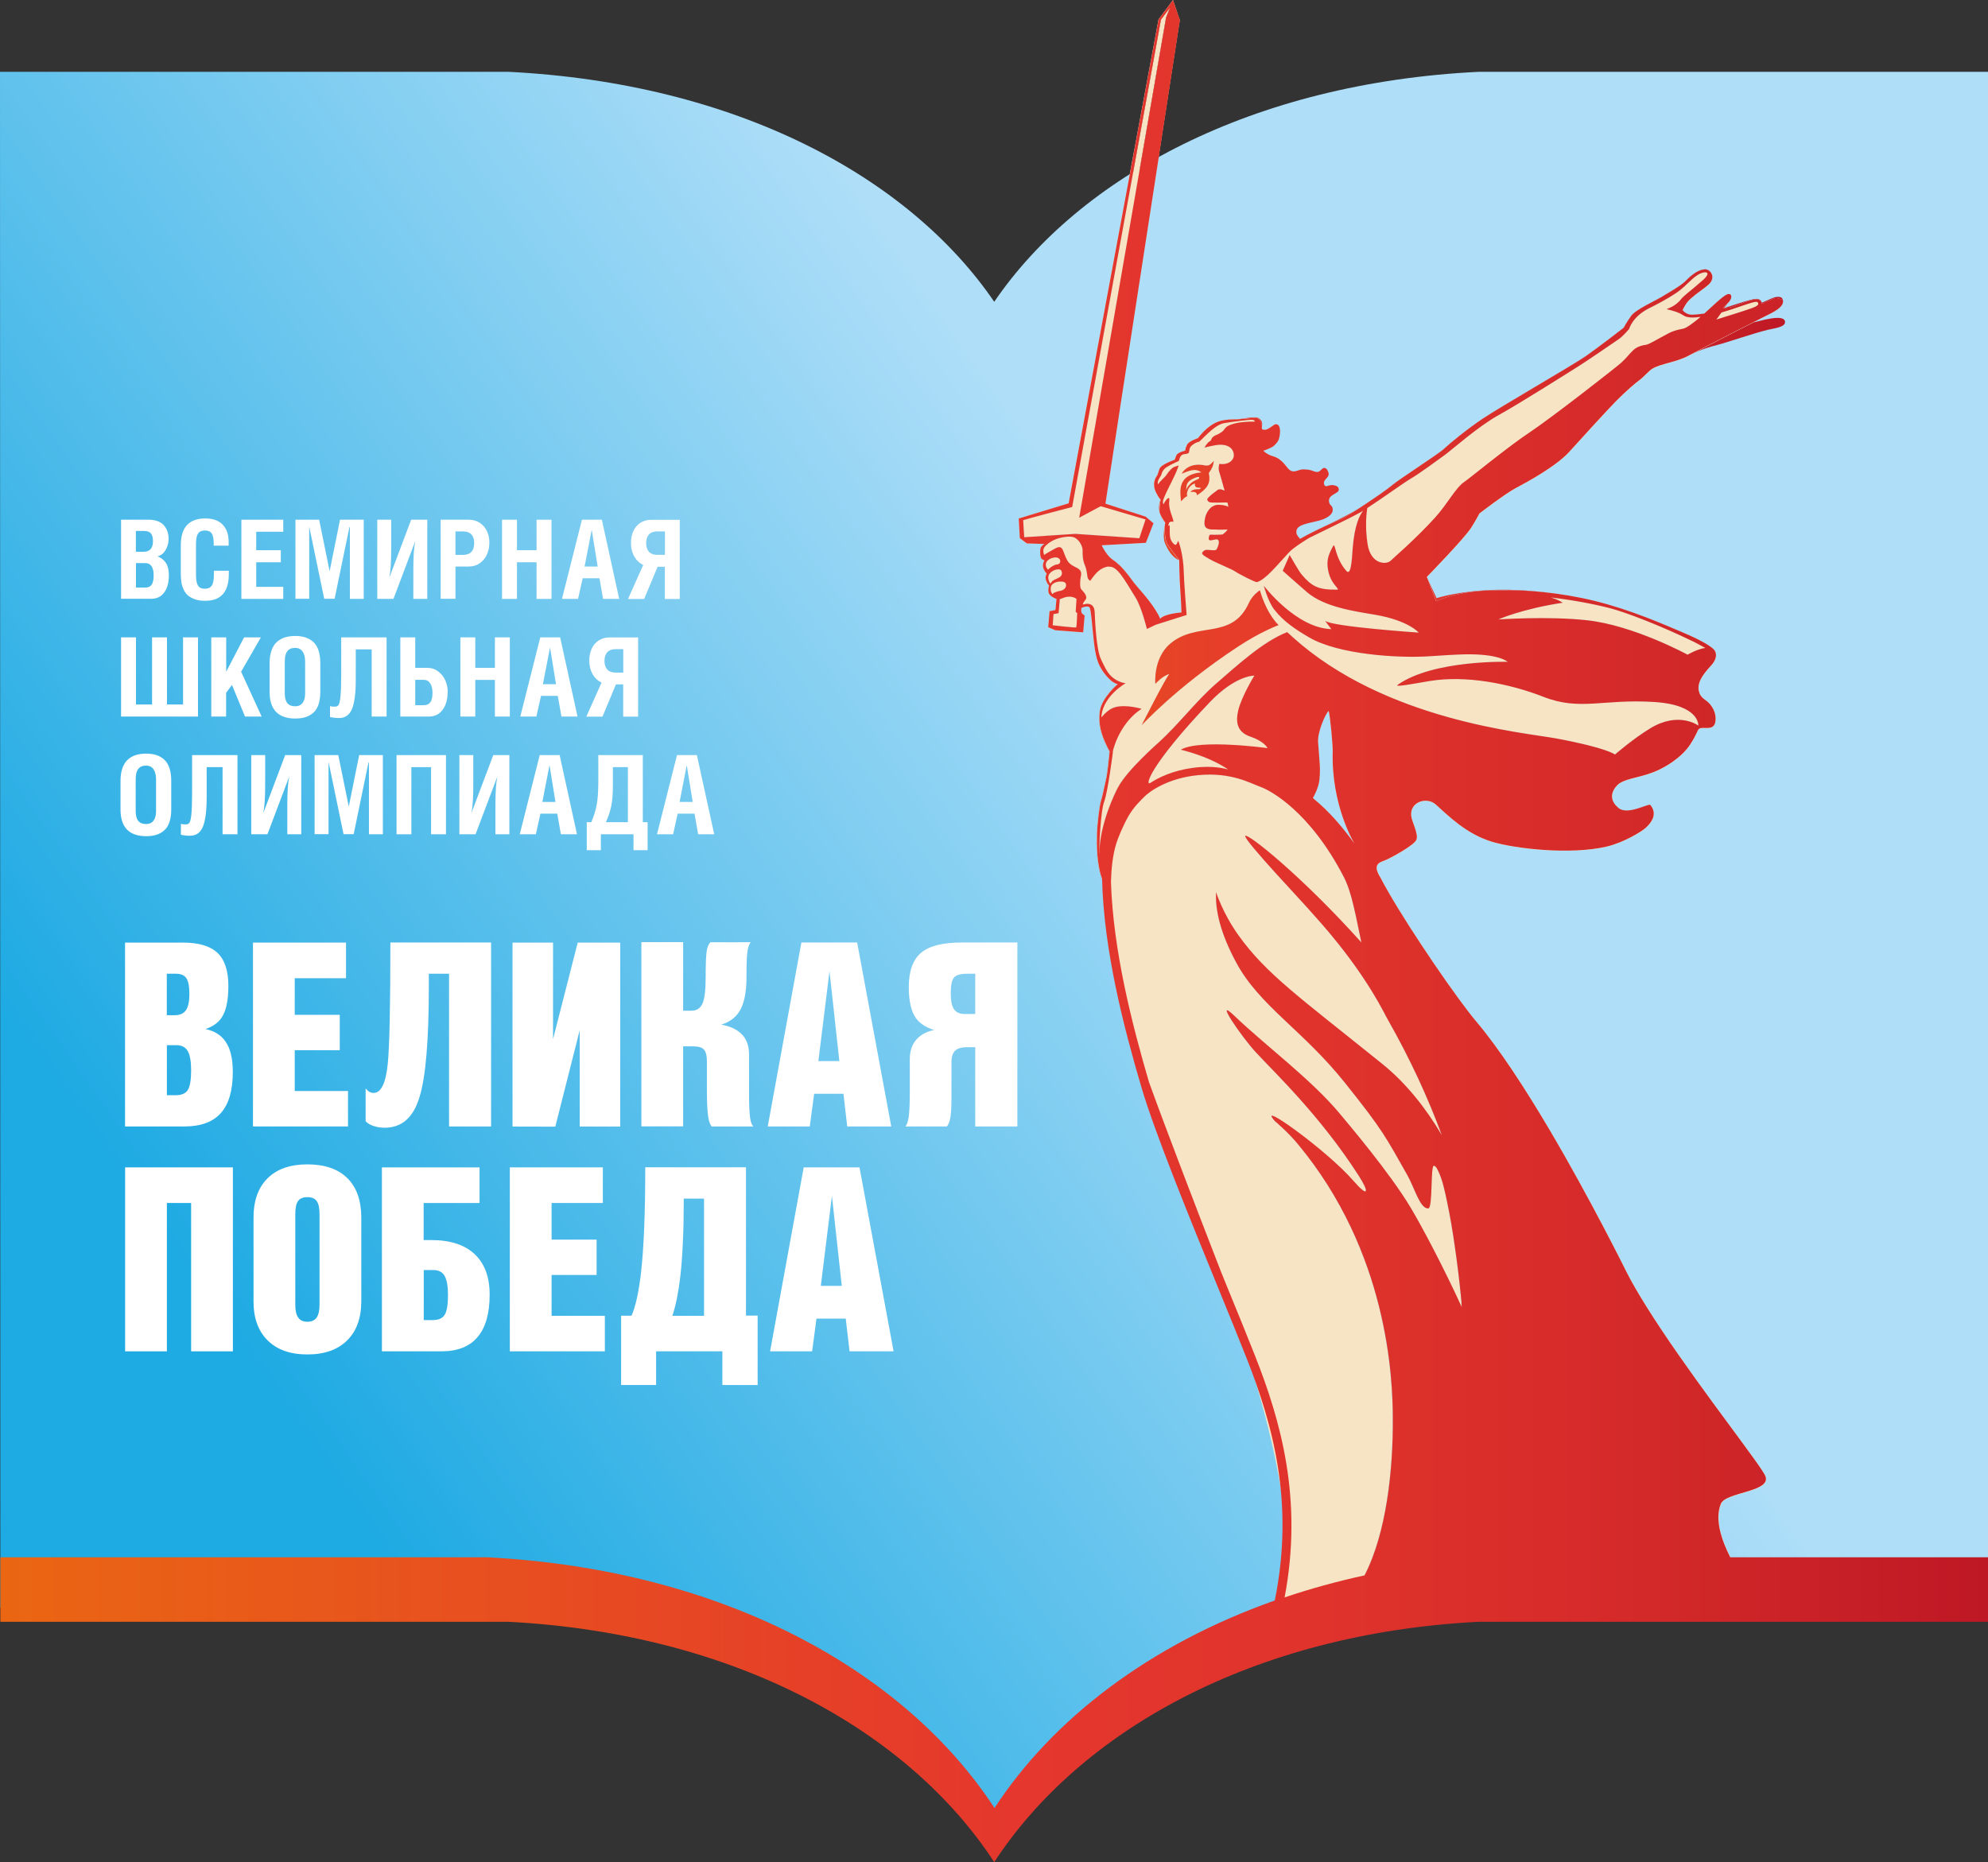 <svg width="95" height="89" viewBox="0 0 95 89" fill="none" xmlns="http://www.w3.org/2000/svg"><rect x="0" y="0" width="95" height="89" fill="#333333" stroke="none"/><path d="M24.289 76.838C35.163 77.383 43.428 81.85 47.511 87.83C51.585 81.858 59.828 77.366 70.668 76.838H95V3.432H70.668C59.828 3.964 51.585 8.452 47.511 14.424C43.428 8.439 35.163 3.973 24.289 3.432H0L0.017 76.838H24.289Z" fill="url(#paint0_linear_2001_1322)"/><path d="M8.818 53.84H5.975V45.052H8.744C9.5 45.052 10.049 45.218 10.395 45.545C10.74 45.877 10.913 46.401 10.913 47.121C10.913 47.789 10.814 48.287 10.611 48.605C10.451 48.867 10.187 49.06 9.82 49.186C10.239 49.273 10.555 49.466 10.766 49.767C11.008 50.103 11.125 50.592 11.125 51.242C11.125 52.115 10.935 52.77 10.555 53.198C10.179 53.626 9.596 53.84 8.818 53.84ZM8.42 46.541H7.971V48.523H8.343C8.593 48.523 8.775 48.444 8.887 48.282C8.995 48.125 9.051 47.863 9.051 47.505C9.051 47.156 9.004 46.907 8.909 46.759C8.814 46.615 8.649 46.541 8.42 46.541ZM8.429 49.955H7.975V52.347H8.394C8.684 52.347 8.878 52.26 8.978 52.089C9.081 51.923 9.133 51.609 9.133 51.151C9.133 50.723 9.077 50.417 8.969 50.23C8.861 50.05 8.68 49.955 8.429 49.955Z" fill="white"/><path d="M16.63 53.84H12.089V45.052H16.535V46.755H14.085V48.505H16.236V50.195H14.085V52.146H16.63V53.84Z" fill="white"/><path d="M18.379 53.901C18.172 53.901 17.977 53.866 17.804 53.801C17.649 53.74 17.541 53.67 17.472 53.587V52.024C17.532 52.094 17.593 52.151 17.653 52.185C17.718 52.22 17.783 52.238 17.852 52.238C18.21 52.238 18.435 51.775 18.53 50.845C18.612 50.038 18.655 48.104 18.655 45.048H23.468V53.84H21.459V46.541H20.492V47.156C20.492 49.719 20.345 51.478 20.047 52.434C19.757 53.412 19.2 53.901 18.379 53.901Z" fill="white"/><path d="M26.536 53.849L24.492 53.844V45.052H26.428V49.667L27.607 45.052H29.638V53.844H27.702V49.243L26.536 53.849Z" fill="white"/><path d="M35.998 53.84H34.006C33.932 53.753 33.876 53.595 33.842 53.368C33.803 53.115 33.781 52.718 33.781 52.181V50.736C33.781 50.457 33.734 50.269 33.639 50.164C33.544 50.059 33.371 50.011 33.111 50.011H32.645V53.836H30.649V45.03H32.645V48.309H33.029C33.293 48.309 33.474 48.191 33.574 47.955C33.673 47.724 33.721 47.305 33.721 46.698C33.721 46.082 33.738 45.663 33.773 45.445C33.798 45.275 33.859 45.135 33.945 45.035H35.872C35.803 45.122 35.756 45.253 35.725 45.428C35.691 45.641 35.673 45.991 35.673 46.467V46.698C35.673 47.427 35.561 47.973 35.337 48.335C35.146 48.641 34.857 48.855 34.464 48.972C34.904 49.051 35.237 49.212 35.462 49.448C35.682 49.684 35.794 49.998 35.794 50.391V52.177C35.794 52.783 35.812 53.207 35.846 53.434C35.872 53.626 35.924 53.757 35.998 53.84Z" fill="white"/><path d="M42.59 53.84H40.486L40.305 52.277H38.905L38.697 53.84H36.688L38.296 45.048H40.961L42.59 53.84ZM39.639 46.419L39.108 50.714H40.11L39.639 46.419Z" fill="white"/><path d="M48.613 53.84H46.604V50.051H46.224C45.952 50.051 45.757 50.108 45.645 50.217C45.528 50.326 45.468 50.514 45.468 50.771V52.413C45.468 52.88 45.45 53.211 45.416 53.417C45.386 53.596 45.329 53.735 45.252 53.84H43.269C43.338 53.761 43.389 53.613 43.424 53.39C43.459 53.142 43.476 52.736 43.476 52.177V50.627C43.476 50.217 43.593 49.889 43.826 49.649C44.025 49.44 44.297 49.3 44.634 49.23C44.232 49.099 43.943 48.907 43.765 48.658C43.541 48.34 43.428 47.846 43.428 47.178C43.428 46.41 43.627 45.864 44.02 45.537C44.405 45.209 45.053 45.048 45.964 45.048H48.617V53.84H48.613ZM46.604 46.541H46.215C45.9 46.541 45.692 46.602 45.589 46.724C45.485 46.846 45.433 47.091 45.433 47.462C45.433 47.833 45.485 48.091 45.589 48.239C45.692 48.392 45.869 48.466 46.12 48.466H46.604V46.541Z" fill="white"/><path d="M11.129 64.588H9.133V57.498H7.975V64.588H5.979V55.796H11.129V64.588Z" fill="white"/><path d="M14.69 64.737C13.873 64.737 13.242 64.514 12.793 64.069C12.339 63.623 12.115 62.999 12.115 62.196V58.201C12.115 57.385 12.339 56.756 12.789 56.315C13.234 55.874 13.869 55.652 14.69 55.652C15.515 55.652 16.154 55.87 16.599 56.311C17.044 56.752 17.265 57.381 17.265 58.201V62.196C17.265 62.999 17.04 63.623 16.586 64.069C16.137 64.514 15.506 64.737 14.69 64.737ZM14.69 57.219C14.482 57.219 14.331 57.28 14.245 57.402C14.154 57.525 14.111 57.734 14.111 58.031V62.37C14.111 62.645 14.158 62.846 14.253 62.977C14.344 63.108 14.491 63.174 14.69 63.174C14.888 63.174 15.035 63.108 15.13 62.977C15.221 62.846 15.269 62.641 15.269 62.37V58.031C15.269 57.739 15.225 57.533 15.135 57.407C15.044 57.28 14.897 57.219 14.69 57.219Z" fill="white"/><path d="M21.092 64.588H18.25V55.796H22.916V57.498H20.245V59.271H20.617C21.516 59.271 22.203 59.493 22.682 59.943C23.162 60.393 23.399 61.039 23.399 61.877C23.399 62.781 23.205 63.457 22.82 63.907C22.44 64.361 21.861 64.588 21.092 64.588ZM20.703 60.703H20.25V63.095H20.669C20.958 63.095 21.153 63.008 21.252 62.837C21.356 62.672 21.408 62.357 21.408 61.899C21.408 61.471 21.352 61.166 21.244 60.978C21.136 60.794 20.958 60.703 20.703 60.703Z" fill="white"/><path d="M28.904 64.588H24.363V55.796H28.808V57.498H26.359V59.249H28.51V60.938H26.359V62.89H28.904V64.588Z" fill="white"/><path d="M36.205 66.199H34.52V64.588H31.353V66.199H29.681V62.886H30.178C30.368 62.458 30.515 61.798 30.623 60.908C30.766 59.69 30.835 57.987 30.835 55.791H35.648V62.881H36.205V66.199ZM33.643 57.289H32.675C32.675 58.804 32.619 60.044 32.511 61.008C32.425 61.75 32.299 62.379 32.131 62.89H33.643V57.289Z" fill="white"/><path d="M42.702 64.588H40.598L40.416 63.025H39.017L38.809 64.588H36.8L38.407 55.796H41.073L42.702 64.588ZM39.755 57.162L39.224 61.458H40.226L39.755 57.162Z" fill="white"/><path d="M5.785 28.625V24.84H7.12C7.279 24.84 7.422 24.866 7.547 24.914C7.673 24.966 7.768 25.032 7.841 25.119C7.915 25.206 7.966 25.303 8.005 25.412C8.04 25.521 8.057 25.634 8.057 25.761C8.057 25.953 8.01 26.128 7.91 26.294C7.811 26.459 7.686 26.555 7.526 26.586C7.712 26.665 7.845 26.774 7.936 26.918C8.027 27.062 8.07 27.258 8.07 27.498C8.07 27.839 7.997 28.11 7.85 28.315C7.703 28.52 7.491 28.62 7.215 28.62H5.785V28.625ZM6.493 26.372H6.865C7.159 26.372 7.31 26.202 7.31 25.861C7.31 25.695 7.275 25.573 7.21 25.495C7.146 25.416 7.033 25.377 6.878 25.377H6.493V26.372ZM6.493 28.083H6.947C7.081 28.083 7.18 28.04 7.245 27.948C7.31 27.856 7.344 27.704 7.344 27.498C7.344 27.311 7.31 27.167 7.245 27.066C7.18 26.966 7.081 26.913 6.951 26.913H6.498V28.083H6.493Z" fill="white"/><path d="M8.64 27.451V26.075C8.64 25.634 8.739 25.307 8.934 25.098C9.128 24.888 9.422 24.779 9.807 24.779C10.165 24.779 10.446 24.875 10.636 25.071C10.826 25.268 10.926 25.538 10.926 25.892V26.08H10.213V25.997C10.213 25.761 10.182 25.595 10.118 25.499C10.053 25.403 9.945 25.355 9.794 25.355C9.638 25.355 9.53 25.403 9.465 25.499C9.401 25.595 9.366 25.761 9.366 25.992V27.485C9.366 27.726 9.401 27.896 9.465 27.996C9.53 28.097 9.638 28.14 9.794 28.14C9.941 28.14 10.049 28.092 10.118 27.992C10.187 27.891 10.221 27.726 10.221 27.485V27.28H10.934V27.442C10.934 28.293 10.558 28.716 9.802 28.716C9.621 28.716 9.461 28.695 9.327 28.647C9.193 28.599 9.072 28.538 8.986 28.463C8.899 28.389 8.83 28.293 8.778 28.184C8.727 28.075 8.688 27.957 8.67 27.839C8.653 27.721 8.64 27.59 8.64 27.451Z" fill="white"/><path d="M11.535 28.625V24.84H13.536V25.416H12.244V26.298H13.419V26.874H12.244V28.049H13.536V28.625H11.535Z" fill="white"/><path d="M14.119 28.625V24.84H15.251L15.752 27.302L16.249 24.84H17.381V28.625H16.72V25.198L16.698 25.194L15.99 28.62H15.493L14.784 25.202H14.776V28.62H14.119V28.625Z" fill="white"/><path d="M18.028 28.625V24.84H18.694V26.254C18.694 26.874 18.663 27.32 18.607 27.59H18.612L19.648 24.84H20.418V28.625H19.752V27.193C19.752 26.59 19.782 26.154 19.843 25.879H19.838L18.802 28.625H18.028Z" fill="white"/><path d="M21.058 28.625V24.84H22.401C22.6 24.84 22.773 24.888 22.924 24.988C23.075 25.089 23.192 25.22 23.27 25.386C23.347 25.551 23.386 25.739 23.386 25.94C23.386 26.149 23.347 26.337 23.265 26.512C23.183 26.686 23.067 26.822 22.915 26.927C22.764 27.031 22.587 27.079 22.388 27.079H21.766V28.62H21.058V28.625ZM21.766 26.521H22.125C22.302 26.521 22.436 26.473 22.526 26.377C22.617 26.28 22.66 26.141 22.66 25.957C22.66 25.778 22.617 25.639 22.526 25.543C22.436 25.447 22.302 25.399 22.125 25.399H21.766V26.521Z" fill="white"/><path d="M23.991 28.625V24.84H24.704V26.298H25.641V24.84H26.354V28.625H25.641V26.874H24.704V28.625H23.991Z" fill="white"/><path d="M26.855 28.625L27.809 24.84H28.76L29.589 28.625H28.82L28.647 27.638H27.844L27.623 28.625H26.855ZM27.935 27.079H28.561L28.276 25.32L27.935 27.079Z" fill="white"/><path d="M30.013 28.624L30.739 27C30.558 26.917 30.415 26.782 30.307 26.59C30.199 26.398 30.151 26.184 30.151 25.944C30.151 25.739 30.19 25.555 30.264 25.389C30.337 25.224 30.45 25.088 30.596 24.992C30.743 24.896 30.916 24.844 31.115 24.844H32.484V28.629H31.772V27.088H31.426L30.782 28.629H30.013V28.624ZM30.877 25.957C30.877 26.14 30.925 26.28 31.015 26.376C31.106 26.472 31.24 26.52 31.417 26.52H31.776V25.398H31.417C31.24 25.398 31.106 25.446 31.015 25.542C30.925 25.638 30.877 25.778 30.877 25.957Z" fill="white"/><path d="M5.785 34.248V30.463H6.498V33.672H7.267V30.463H7.979V33.672H8.748V30.463H9.461V34.248H5.785Z" fill="white"/><path d="M10.096 34.248V30.463H10.809V32.104L11.665 30.463H12.468L11.522 32.104L12.503 34.248H11.708L11.085 32.737L10.805 33.113V34.248H10.096Z" fill="white"/><path d="M12.883 33.064V31.694C12.883 31.462 12.914 31.261 12.974 31.091C13.034 30.921 13.117 30.785 13.229 30.685C13.341 30.585 13.466 30.511 13.609 30.467C13.752 30.423 13.916 30.397 14.102 30.397C14.287 30.397 14.456 30.419 14.598 30.467C14.741 30.515 14.866 30.585 14.974 30.685C15.082 30.785 15.164 30.916 15.221 31.087C15.277 31.257 15.307 31.458 15.307 31.694V33.064C15.307 33.3 15.277 33.501 15.221 33.671C15.164 33.841 15.082 33.972 14.97 34.068C14.858 34.164 14.737 34.234 14.594 34.278C14.452 34.322 14.287 34.343 14.102 34.343C13.289 34.339 12.883 33.911 12.883 33.064ZM13.609 33.152C13.609 33.558 13.773 33.758 14.102 33.758C14.257 33.758 14.374 33.706 14.456 33.601C14.538 33.496 14.581 33.348 14.581 33.147V31.611C14.581 31.41 14.538 31.248 14.456 31.135C14.374 31.021 14.253 30.965 14.102 30.965C13.773 30.965 13.609 31.174 13.609 31.598V33.152Z" fill="white"/><path d="M15.77 34.27V33.75C15.826 33.768 15.899 33.776 15.998 33.776C16.081 33.776 16.141 33.75 16.18 33.693C16.219 33.637 16.249 33.501 16.271 33.283C16.292 33.065 16.305 32.733 16.305 32.283V30.463H18.474V34.248H17.761V31.039H17.001V32.493C17.001 33.139 16.94 33.602 16.819 33.89C16.698 34.178 16.491 34.318 16.202 34.318C16.037 34.318 15.895 34.3 15.77 34.27Z" fill="white"/><path d="M19.13 34.248V30.463H19.843V31.921H20.439C20.625 31.921 20.793 31.978 20.94 32.091C21.087 32.205 21.204 32.344 21.277 32.515C21.351 32.685 21.394 32.86 21.394 33.039C21.394 33.405 21.316 33.702 21.156 33.92C20.996 34.139 20.78 34.248 20.499 34.248H19.13ZM19.843 33.706H20.253C20.391 33.706 20.495 33.658 20.564 33.567C20.633 33.475 20.668 33.327 20.668 33.117C20.668 32.929 20.633 32.777 20.56 32.663C20.486 32.55 20.383 32.493 20.253 32.493H19.843V33.706Z" fill="white"/><path d="M22 34.248V30.463H22.712V31.921H23.65V30.463H24.363V34.248H23.65V32.497H22.712V34.248H22Z" fill="white"/><path d="M24.863 34.248L25.818 30.463H26.768L27.598 34.248H26.829L26.656 33.261H25.853L25.632 34.248H24.863ZM25.943 32.702H26.57L26.285 30.943L25.943 32.702Z" fill="white"/><path d="M28.021 34.247L28.747 32.623C28.566 32.54 28.423 32.405 28.315 32.213C28.207 32.021 28.16 31.807 28.16 31.567C28.16 31.362 28.199 31.178 28.272 31.012C28.346 30.847 28.458 30.711 28.605 30.615C28.752 30.519 28.924 30.467 29.123 30.467H30.493V34.252H29.78V32.711H29.434L28.791 34.252H28.021V34.247ZM28.886 31.584C28.886 31.768 28.933 31.907 29.024 32.004C29.114 32.099 29.248 32.148 29.426 32.148H29.784V31.026H29.426C29.248 31.026 29.114 31.074 29.024 31.17C28.933 31.266 28.886 31.405 28.886 31.584Z" fill="white"/><path d="M5.759 38.688V37.317C5.759 37.085 5.79 36.885 5.85 36.714C5.91 36.544 5.993 36.409 6.105 36.308C6.217 36.208 6.343 36.134 6.485 36.09C6.628 36.046 6.792 36.02 6.978 36.02C7.163 36.02 7.332 36.042 7.474 36.09C7.617 36.138 7.742 36.208 7.85 36.308C7.958 36.409 8.04 36.54 8.097 36.71C8.153 36.88 8.183 37.081 8.183 37.317V38.688C8.183 38.923 8.153 39.124 8.097 39.294C8.04 39.465 7.958 39.596 7.846 39.691C7.734 39.788 7.613 39.857 7.47 39.901C7.328 39.945 7.163 39.967 6.978 39.967C6.165 39.962 5.759 39.539 5.759 38.688ZM6.485 38.779C6.485 39.185 6.649 39.386 6.978 39.386C7.133 39.386 7.25 39.334 7.332 39.229C7.414 39.124 7.457 38.976 7.457 38.775V37.238C7.457 37.037 7.414 36.876 7.332 36.762C7.25 36.649 7.129 36.592 6.978 36.592C6.649 36.592 6.485 36.802 6.485 37.225V38.779Z" fill="white"/><path d="M8.645 39.897V39.377C8.701 39.395 8.774 39.403 8.874 39.403C8.956 39.403 9.016 39.377 9.055 39.32C9.094 39.264 9.124 39.128 9.146 38.91C9.167 38.692 9.18 38.36 9.18 37.91V36.09H11.349V39.875H10.636V36.666H9.876V38.12C9.876 38.766 9.815 39.229 9.694 39.517C9.573 39.805 9.366 39.945 9.077 39.945C8.912 39.945 8.77 39.927 8.645 39.897Z" fill="white"/><path d="M12.006 39.875V36.09H12.672V37.504C12.672 38.124 12.641 38.569 12.585 38.84H12.59L13.627 36.09H14.396V39.875H13.73V38.443C13.73 37.84 13.76 37.404 13.821 37.129H13.817L12.78 39.875H12.006Z" fill="white"/><path d="M15.034 39.875V36.09H16.166L16.667 38.552L17.164 36.09H18.296V39.875H17.631V36.448L17.609 36.444L16.901 39.87H16.417L15.708 36.452H15.7V39.87H15.034V39.875Z" fill="white"/><path d="M18.949 39.875V36.09H21.312V39.875H20.599V36.666H19.657V39.875H18.949Z" fill="white"/><path d="M21.952 39.875V36.09H22.617V37.504C22.617 38.124 22.587 38.569 22.531 38.84H22.535L23.572 36.09H24.341V39.875H23.675V38.443C23.675 37.84 23.706 37.404 23.766 37.129H23.762L22.725 39.875H21.952Z" fill="white"/><path d="M24.837 39.875L25.792 36.09H26.743L27.572 39.875H26.803L26.63 38.888H25.827L25.606 39.875H24.837ZM25.918 38.329H26.544L26.259 36.57L25.918 38.329Z" fill="white"/><path d="M28.035 39.298H28.255C28.38 39.01 28.467 38.727 28.518 38.447C28.57 38.168 28.592 37.775 28.592 37.269V36.09H30.718V39.298H30.947V40.634H30.273V39.875H28.713V40.634H28.039V39.298H28.035ZM28.951 39.298H30.005V36.666H29.288V37.522C29.288 37.932 29.262 38.268 29.21 38.526C29.154 38.788 29.072 39.045 28.951 39.298Z" fill="white"/><path d="M31.396 39.875L32.351 36.09H33.301L34.131 39.875H33.362L33.189 38.888H32.385L32.165 39.875H31.396ZM32.476 38.329H33.102L32.817 36.57L32.476 38.329Z" fill="white"/><path d="M55.439 29.576C55.4 29.485 55.335 29.358 55.235 29.197C55.335 29.354 55.4 29.485 55.439 29.576Z" fill="#F6E4C4"/><path d="M60.308 20.505C60.286 20.483 60.286 20.448 60.294 20.4C60.281 20.448 60.286 20.483 60.308 20.505Z" fill="#F6E4C4"/><path d="M49.066 25.966L49.057 25.957L48.733 25.717V25.722L49.057 25.962L49.066 25.971L49.913 25.997L49.066 25.966Z" fill="#F6E4C4"/><path d="M49.917 27.28C49.969 27.381 50.022 27.42 50.026 27.42C50.026 27.42 49.974 27.381 49.917 27.28Z" fill="#F6E4C4"/><path d="M50.034 27.856C50.082 27.952 50.125 27.979 50.13 27.979C50.13 27.979 50.086 27.952 50.034 27.856Z" fill="#F6E4C4"/><path d="M50.151 28.415C50.267 28.563 50.483 28.629 50.488 28.629C50.488 28.629 50.267 28.563 50.151 28.415Z" fill="#F6E4C4"/><path d="M49.783 26.717C49.87 26.782 49.909 26.782 49.913 26.782C49.913 26.782 49.878 26.787 49.783 26.717Z" fill="#F6E4C4"/><path d="M61.141 20.819C61.102 20.985 61.119 21.046 60.886 21.282C60.761 21.408 60.363 21.535 60.363 21.535C60.368 21.535 60.761 21.408 60.886 21.282C61.119 21.05 61.102 20.985 61.141 20.819C61.154 20.771 61.193 20.461 61.093 20.33C61.193 20.465 61.154 20.767 61.141 20.819Z" fill="#F6E4C4"/><path d="M52.816 24.063C53.149 21.854 56.38 0.952 56.38 0.952C56.38 0.952 53.149 21.863 52.816 24.063Z" fill="#F6E4C4"/><path d="M55.34 23.718C55.331 23.7 55.318 23.683 55.309 23.666C55.318 23.683 55.327 23.7 55.34 23.718Z" fill="#F6E4C4"/><path d="M61.953 25.477C61.953 25.473 61.953 25.473 61.953 25.477C61.953 25.442 61.958 25.394 61.958 25.342C61.949 25.381 61.945 25.425 61.953 25.473C61.953 25.473 61.953 25.473 61.953 25.477Z" fill="#F6E4C4"/><path d="M58.29 20.125C58.346 20.108 58.403 20.095 58.455 20.086C58.403 20.095 58.351 20.112 58.29 20.125Z" fill="#F6E4C4"/><path d="M55.439 24.569C55.426 24.539 55.417 24.512 55.404 24.473C55.408 24.495 55.421 24.53 55.439 24.569Z" fill="#F6E4C4"/><path d="M84.199 70.276C84.221 70.311 84.238 70.337 84.255 70.368C84.238 70.337 84.221 70.307 84.199 70.276Z" fill="#F6E4C4"/><path d="M57.961 20.269C58.039 20.221 58.117 20.186 58.196 20.156C58.117 20.186 58.039 20.226 57.961 20.269Z" fill="#F6E4C4"/><path d="M82.622 14.428C82.622 14.428 82.796 14.232 82.704 14.101C82.792 14.232 82.622 14.428 82.622 14.428Z" fill="#F6E4C4"/><path d="M84.661 14.965C84.7 14.947 84.727 14.934 84.735 14.93C84.748 14.921 84.757 14.917 84.766 14.908C84.753 14.917 84.744 14.921 84.731 14.926C84.713 14.934 84.687 14.952 84.661 14.965Z" fill="#F6E4C4"/><path d="M81.818 13.328C81.788 13.446 81.753 13.537 81.485 13.738C81.222 13.939 81.079 14.026 80.785 14.284C80.582 14.463 80.479 14.685 80.401 14.829C80.479 14.681 80.582 14.458 80.785 14.284C81.079 14.026 81.222 13.939 81.485 13.738C81.753 13.542 81.788 13.446 81.818 13.328Z" fill="#F6E4C4"/><path d="M50.427 30.131L50.09 29.987L50.427 30.131L51.762 30.236L51.835 29.428L51.762 30.231L50.427 30.131Z" fill="#F6E4C4"/><path d="M52.643 26.062C52.643 26.062 52.673 26.128 52.725 26.224C52.673 26.132 52.647 26.062 52.643 26.062Z" fill="#F6E4C4"/><path d="M75.843 29.646C78.085 29.89 80.647 31.291 80.647 31.291C80.647 31.291 81.11 31.017 81.499 30.968C81.321 30.872 81.071 30.737 80.967 30.685C79.351 29.899 77.718 29.27 76.945 29.07C76.15 28.865 75.178 28.681 74.111 28.555C74.344 28.625 74.543 28.707 74.677 28.808C72.715 29.1 71.605 29.607 71.605 29.607C71.605 29.607 73.986 29.445 75.843 29.646Z" fill="#F6E4C4"/><path d="M56.915 23.093C57.023 22.984 57.291 22.884 57.291 22.884C57.3 22.858 57.304 22.836 57.313 22.81C57.313 22.81 57.3 22.788 57.226 22.801C57.153 22.814 56.92 22.897 56.79 23.037C56.665 23.176 56.695 23.429 56.695 23.429C56.695 23.429 56.708 23.394 56.725 23.338C56.738 23.277 56.803 23.202 56.915 23.093Z" fill="#F6E4C4"/><path d="M62.554 30.463C61.88 30.065 61.318 29.69 60.882 29.127C60.571 28.73 60.385 27.992 60.385 27.992C60.385 27.992 61.923 30.017 63.612 30.065L63.31 29.668C63.656 29.956 67.786 30.231 67.786 30.231C67.786 30.231 67.306 29.646 65.691 29.376C64.731 29.214 63.284 29.018 62.442 28.293C61.785 27.726 61.288 27.276 61.288 27.276L61.621 26.525C61.621 26.525 62.053 27.293 62.196 27.459C62.671 28.018 62.977 28.188 63.863 28.18C64.105 28.175 63.587 27.957 63.457 27.241C63.388 26.848 63.422 26.586 63.699 26.093C63.803 25.905 63.772 26.643 64.321 27.276C64.541 27.529 64.58 26.896 64.636 26.158C64.719 25.111 64.956 24.626 65.133 24.408C65.094 24.434 65.055 24.456 65.021 24.473C64.377 24.827 63.012 25.473 62.597 25.682C62.485 25.739 62.269 25.883 62.269 25.883C62.269 25.883 61.794 26.176 61.591 26.394C61.046 26.975 60.463 27.712 60.053 27.817C59.971 27.839 59.158 27.411 58.998 27.298C58.839 27.184 58.091 26.892 57.823 26.735C57.443 26.516 57.322 26.451 57.56 26.298C57.668 26.228 58.061 26.359 58.126 26.254C58.203 26.132 58.264 25.927 58.225 25.835C58.134 25.626 57.62 26.071 57.784 25.582C57.806 25.521 57.936 25.573 58.247 25.552C58.294 25.547 58.407 25.543 58.407 25.543C58.407 25.543 58.545 25.464 58.657 25.303C58.64 25.307 58.627 25.307 58.61 25.307C58.432 25.307 58.316 25.316 58.083 25.307C58.083 25.307 58.078 25.307 58.078 25.303C57.581 25.329 57.486 25.185 57.581 24.739C57.633 24.508 57.797 24.272 57.94 24.198C58.026 24.154 58.104 24.124 58.195 24.124C58.203 24.12 58.523 24.12 58.692 24.22C58.666 24.102 58.648 24.019 58.653 24.019C58.618 24.015 58.588 24.015 58.553 24.01C58.415 24.023 57.94 24.023 57.853 24.01C57.758 23.997 57.72 23.967 57.685 23.897C57.651 23.831 57.823 23.696 57.918 23.609L58.117 23.46C58.312 23.255 58.536 23.517 58.506 23.417C58.493 23.373 58.476 23.321 58.458 23.268V23.264C58.458 23.264 58.458 23.255 58.454 23.247C58.445 23.212 58.437 23.181 58.428 23.15C58.381 22.976 58.29 22.653 58.247 22.522C58.199 22.382 58.26 22.168 58.26 22.168C58.739 22.229 58.942 21.959 58.951 21.788C58.964 21.474 58.735 21.26 58.35 21.251C58.07 21.243 57.547 21.391 57.547 21.391C57.547 21.391 57.676 21.155 57.78 21.103C57.88 21.051 57.862 21.011 57.901 20.942C57.94 20.872 58.031 20.819 58.113 20.789C58.195 20.758 58.363 20.666 58.445 20.584C58.528 20.501 58.536 20.391 58.826 20.287C59.176 20.16 59.664 20.143 59.966 20.147C59.923 20.047 59.811 20.06 59.763 20.06C59.69 20.064 58.972 20.134 58.48 20.221C57.987 20.308 57.361 21.103 57.275 21.116C57.188 21.129 57.102 21.164 56.955 21.278C56.808 21.391 56.834 21.54 56.808 21.614C56.782 21.688 56.709 21.675 56.536 21.714C56.363 21.753 56.328 22.024 56.328 22.024C56.328 22.024 55.935 22.199 55.724 22.334C55.516 22.469 55.477 22.718 55.477 22.718C55.477 22.718 55.292 22.963 55.318 23.102C55.318 23.116 55.322 23.129 55.326 23.146C55.438 22.976 55.65 22.823 55.737 22.692C55.862 22.504 55.996 22.36 56.099 22.317C56.203 22.273 56.316 22.247 56.316 22.247C56.134 22.806 55.819 23.277 55.603 23.818C55.551 23.945 55.551 24.045 55.59 24.102C55.711 23.853 55.909 23.652 55.866 23.941C55.806 24.342 56.078 24.788 56.065 24.94C56.065 24.94 55.961 24.897 55.879 24.962L55.858 24.98C55.845 25.023 55.827 25.076 55.81 25.132C55.832 25.119 55.853 25.111 55.866 25.102C55.914 25.084 55.866 25.425 55.905 25.665C55.944 25.905 56.134 26.062 56.182 26.036C56.229 26.01 56.294 25.84 56.294 25.84C56.294 25.84 56.544 26.433 56.562 27.402C56.57 27.773 56.696 29.389 56.696 29.389L55.222 29.856L54.799 30.057C54.799 30.057 54.553 29.053 54.276 28.59C54 28.127 53.754 27.743 53.676 27.63C53.274 27.044 53.118 27.088 52.924 27.075C52.578 27.149 52.38 27.346 52.09 27.756C52.09 27.756 51.982 27.708 51.961 27.581C51.935 27.459 51.926 27.228 51.831 27.005C51.732 26.783 51.719 26.521 51.727 26.315C51.736 26.11 51.546 25.717 51.239 25.656C51.045 25.617 50.578 25.674 50.263 25.853C50.228 25.87 50.172 25.909 50.124 25.94C49.895 26.119 49.779 26.224 49.887 26.521C49.999 26.442 50.271 26.294 50.418 26.211C50.816 25.992 50.764 26.377 50.989 26.774C51.222 27.189 51.762 27.058 51.641 27.547C51.606 27.691 51.598 27.957 51.624 28.092C51.645 28.206 51.904 28.35 51.9 28.577C51.896 28.655 51.719 28.799 51.74 28.882C51.745 28.9 51.814 28.874 51.814 28.874C51.814 28.874 52.28 28.725 52.302 29.253C52.311 29.498 52.362 31.039 52.613 31.528C52.717 31.733 52.859 32.122 53.131 32.353C53.456 32.632 53.784 32.65 53.784 32.65C53.784 32.65 52.738 33.235 52.626 34.195C52.622 34.221 52.622 34.252 52.622 34.282C52.721 34.182 52.954 33.885 53.278 33.798C53.818 33.65 54.544 33.877 54.544 33.877C53.913 34.269 53.373 35.064 53.166 35.915L53.175 35.928C53.175 35.928 52.933 37.836 52.76 38.299C52.574 38.797 52.518 40.582 52.518 40.735C52.518 40.757 52.522 40.791 52.522 40.831C52.531 39.395 53.283 37.871 53.429 37.6C53.866 36.784 55.356 35.483 55.356 35.483C56.32 34.606 57.136 33.51 58.096 32.676C59.167 31.746 60.381 30.633 61.5 30.209C61.578 30.279 61.66 30.358 61.751 30.441C66.188 34.444 72.802 35.003 74.353 35.291C76.794 35.745 77.161 36.059 77.161 36.059C77.161 36.059 78.038 35.295 78.863 34.798C80.22 33.981 81.144 34.675 81.144 34.675C81.144 34.675 81.227 33.693 79.053 33.549C76.608 33.388 75.502 33.99 73.744 33.3C72.111 32.659 70.037 32.261 68.309 32.545C67.566 32.667 66.589 32.864 66.784 32.724C68.486 31.528 72.033 31.628 72.033 31.628C72.033 31.628 71.635 31.235 69.981 31.27C69.549 31.279 68.901 31.323 68.3 31.362C66.775 31.462 63.941 31.275 62.554 30.463ZM56.441 23.945C56.428 23.67 56.324 23.247 56.605 22.91C56.817 22.657 57.214 22.592 57.413 22.574C57.115 22.347 56.821 22.509 56.475 22.635C56.475 22.635 56.748 22.055 57.612 22.247C57.819 22.264 57.862 22.173 58.005 22.029C57.987 22.269 57.905 22.413 57.767 22.609C57.884 23.12 57.663 23.364 57.206 23.67C57.21 23.526 57.084 23.482 56.89 23.513C56.955 23.421 57.033 23.408 57.106 23.39C57.184 23.373 57.266 23.382 57.344 23.377C57.361 23.356 57.378 23.334 57.396 23.316C57.188 23.281 57.089 23.316 57.106 23.102C56.964 23.142 56.812 23.277 56.756 23.456C56.717 23.57 56.713 23.609 56.743 23.709C56.588 23.753 56.445 23.989 56.441 23.945ZM59.167 30.899C56.143 32.886 54.518 34.715 54.553 34.658C54.587 34.601 55.728 32.357 55.875 32.218C55.559 32.288 55.205 32.685 55.205 32.685C55.205 32.685 55.089 31.467 55.918 30.764C57.206 29.677 58.86 30.62 59.677 28.817C59.858 28.42 60.2 28.21 60.2 28.21C60.2 28.21 60.459 29.236 61.09 29.873C61.094 29.873 60.251 30.183 59.167 30.899Z" fill="#F6E4C4"/><path d="M81.805 31.759C81.581 32.017 81.015 32.562 81.196 33.099C81.209 33.139 81.227 33.173 81.24 33.204C81.222 33.173 81.209 33.139 81.196 33.099C81.01 32.562 81.581 32.021 81.805 31.759Z" fill="#F6E4C4"/><path d="M78.962 17.628C78.794 17.728 78.513 18.06 78.344 18.174C78.18 18.287 77.683 18.715 77.243 19.16C76.802 19.605 75.605 20.928 74.979 21.614C75.605 20.924 76.802 19.605 77.243 19.16C77.683 18.715 78.18 18.287 78.344 18.174C78.513 18.06 78.794 17.728 78.962 17.628C79.373 17.388 80.142 17.314 80.712 16.999C80.734 16.986 80.764 16.969 80.794 16.956C80.768 16.969 80.738 16.982 80.712 16.999C80.142 17.309 79.373 17.383 78.962 17.628Z" fill="#F6E4C4"/><path d="M81.197 34.828C81.097 34.911 81.106 35.077 80.747 35.609C80.63 35.78 80.233 36.312 79.343 36.753C78.514 37.163 77.853 37.142 77.377 37.443C77.321 37.478 76.807 37.919 77.148 38.408C76.807 37.914 77.326 37.478 77.377 37.443C77.848 37.142 78.514 37.168 79.343 36.753C80.233 36.308 80.635 35.78 80.747 35.609C81.102 35.077 81.093 34.911 81.197 34.828Z" fill="#F6E4C4"/><path d="M59.754 35.212C59.15 35.007 59.037 34.562 59.171 33.977C59.322 33.304 59.944 32.296 59.944 32.296C59.944 32.296 59.05 32.265 57.802 33.579C54.937 36.587 54.691 37.609 54.98 37.421C55.361 37.172 56.017 36.84 57.002 36.705C58.026 36.565 58.627 36.771 58.7 36.784C57.694 36.103 56.436 35.845 56.436 35.845C57.335 35.317 60.58 35.771 60.58 35.771C60.58 35.771 60.441 35.448 59.754 35.212Z" fill="#F6E4C4"/><path d="M54.445 25.722L54.743 24.822L52.6 24.189L51.572 24.739L55.724 0.829L55.909 0.362L55.477 0.934L51.235 24.229C51.235 24.229 48.98 24.822 48.893 24.857C48.897 25.019 48.936 25.538 48.945 25.674L51.377 25.508L54.445 25.722Z" fill="#F6E4C4"/><path d="M50.642 26.909C50.681 26.839 50.664 26.765 50.638 26.73C50.577 26.643 50.474 26.634 50.405 26.643C50.301 26.651 49.899 26.752 49.986 27.083C49.994 27.114 50.038 27.188 50.081 27.232C50.141 27.171 50.253 27.062 50.426 27C50.513 26.966 50.599 26.988 50.642 26.909Z" fill="#F6E4C4"/><path d="M50.945 27.979C50.945 27.896 50.919 27.804 50.72 27.795C50.422 27.782 50.292 27.926 50.292 27.926C50.292 27.926 50.189 27.987 50.211 28.214C50.219 28.293 50.267 28.362 50.301 28.402C50.306 28.332 50.547 28.253 50.685 28.232C50.832 28.21 50.945 28.092 50.945 27.979Z" fill="#F6E4C4"/><path d="M72.629 75.882C73.748 74.039 73.618 73.428 73.601 72.992C73.584 72.538 73.558 72.049 74.34 71.791C74.379 71.778 74.413 71.765 74.452 71.756L75.528 71.464L75.07 70.984C74.971 70.866 74.845 70.717 74.698 70.525C74.227 69.914 73.618 68.892 73.147 67.836C72.283 65.893 72.033 65.605 71.514 64.645C71.164 63.994 70.581 63.143 70.581 63.143C71.441 65.636 73.035 68.818 72.629 75.882Z" fill="#F6E4C4"/><path d="M51.446 28.625C51.446 28.625 51.256 28.446 50.902 28.542C50.842 28.559 50.725 28.603 50.647 28.634L50.591 29.302L50.345 29.349L50.31 29.882C50.31 29.882 51.42 30.013 51.433 29.982C51.459 29.934 51.481 29.297 51.481 29.297L51.403 29.249L51.446 28.625Z" fill="#F6E4C4"/><path d="M50.587 27.616C50.798 27.516 50.751 27.337 50.725 27.289C50.673 27.184 50.565 27.211 50.5 27.219C50.414 27.224 50.004 27.363 50.108 27.712C50.142 27.826 50.168 27.865 50.207 27.896C50.207 27.883 50.233 27.839 50.25 27.817C50.323 27.73 50.384 27.712 50.587 27.616Z" fill="#F6E4C4"/><path d="M78.634 39.569C78.448 39.739 77.615 40.259 76.785 40.455C75.031 40.874 72.383 40.551 71.316 40.233C70.08 39.866 69.216 38.989 68.611 38.447C68.175 38.059 67.363 38.321 67.436 38.989C67.466 39.277 67.79 39.849 67.687 40.128C67.583 40.407 66.386 41.04 66.153 41.128C65.902 41.219 65.578 41.329 65.958 41.927C66.062 42.132 66.196 42.376 66.352 42.643C66.196 42.376 66.067 42.132 65.963 41.927C65.583 41.324 65.907 41.219 66.157 41.128C66.395 41.04 67.587 40.403 67.691 40.128C67.795 39.849 67.471 39.281 67.44 38.989C67.371 38.321 68.183 38.059 68.615 38.447C69.22 38.989 70.084 39.866 71.32 40.233C72.383 40.551 75.031 40.87 76.79 40.455C77.619 40.259 78.448 39.739 78.634 39.569Z" fill="#F6E4C4"/><path d="M53.214 32.628C53.071 32.549 52.751 32.235 52.544 31.834C52.747 32.235 53.071 32.549 53.214 32.628C53.347 32.702 53.399 32.706 53.404 32.706C53.404 32.706 53.356 32.706 53.214 32.628Z" fill="#F6E4C4"/><path d="M60.887 78.004C62.934 77.707 63.427 77.279 63.837 76.982C65.993 75.424 66.572 71.089 66.551 67.832C66.551 65.837 66.313 59.847 62.01 54.674C61.522 54.089 60.921 53.587 60.921 53.587C59.966 52.522 63.384 54.958 64.667 56.434C65.406 57.281 65.436 56.984 64.913 56.176C63.077 53.321 60.934 51.295 60.001 50.287C59.34 49.571 57.953 47.563 58.99 48.558C60.433 49.946 62.662 51.592 64.028 53.238C64.39 53.679 66.412 56.045 67.428 57.756C67.946 58.625 68.935 60.48 69.86 62.497C69.83 62.427 69.843 62.301 69.834 62.227C69.825 62.135 69.817 62.039 69.808 61.947C69.73 61.166 69.635 60.389 69.523 59.616C69.415 58.878 69.298 58.145 69.143 57.42C69.039 56.936 68.94 56.42 68.724 55.971C68.685 55.888 68.62 55.744 68.521 55.718C68.348 55.678 68.478 57.761 68.244 57.761C67.838 57.761 67.605 56.796 67.242 56.154C66.222 54.356 66.132 54.081 64.252 51.736C62.235 49.213 60.182 48.074 59.063 45.991C58.329 44.625 58.061 43.516 58.109 42.643C58.109 42.643 58.415 43.638 59.184 44.712C60.515 46.568 62.114 47.676 66.049 50.85C67.181 51.762 68.123 52.95 68.892 54.251C68.253 52.518 67.415 50.671 66.322 48.746C66.248 48.619 66.183 48.493 66.119 48.362C66.114 48.357 66.114 48.353 66.11 48.349C64.775 45.83 62.844 43.826 62.706 43.651C62.468 43.35 59.396 40.124 59.504 39.954C59.599 39.801 62.161 41.822 65.051 45.044C64.784 43.8 64.598 42.669 64.213 41.918C62.58 38.762 60.692 37.771 60.23 37.609C59.759 37.439 58.852 36.902 57.279 37.046C55.745 37.186 54.881 37.876 54.683 38.077C54.501 38.26 54.173 38.557 53.914 39.02C53.65 39.482 53.421 40.05 53.339 40.316C53.045 41.268 53.071 42.42 53.084 43.293C53.136 44.179 53.408 47.078 54.246 49.815C55.041 52.417 59.794 64.523 60.105 65.265C60.165 65.413 60.1 65.505 60.157 65.658L59.854 65.514C59.854 65.514 59.833 65.457 59.798 65.361C60.999 69.299 61.975 73.739 61.133 76.074C60.636 77.449 59.673 78.379 59.824 78.327C59.928 78.287 62.23 78.209 62.33 78.165C64.987 78.292 65.708 76.144 66.689 76.148C66.689 76.148 81.624 73.346 82.233 71.874C82.475 71.289 84.778 71.316 84.333 70.491C84.316 70.46 84.299 70.429 84.277 70.39C84.299 70.425 84.32 70.46 84.333 70.486C84.778 71.307 82.471 71.285 82.233 71.87" fill="#F6E4C4"/><path d="M78.682 62.458C78.328 61.89 78.012 61.349 77.757 60.86C77.727 60.803 76.034 57.359 74.007 53.94C76.029 57.359 77.727 60.799 77.757 60.86C78.008 61.349 78.323 61.89 78.682 62.458Z" fill="#F6E4C4"/><path d="M83.041 14.681C82.756 14.79 82.268 14.93 82.268 14.93C82.177 15.039 82.103 15.17 82.017 15.271C82.173 15.218 83.413 14.838 83.654 14.747C83.754 14.707 84.074 14.616 84.022 14.485C83.97 14.376 83.896 14.393 83.041 14.681Z" fill="#F6E4C4"/><path d="M51.675 29.061C51.663 29.144 51.663 29.249 51.688 29.297C51.663 29.249 51.663 29.148 51.675 29.061C51.749 29.022 51.969 28.956 52.047 29.018C52.06 29.026 52.069 29.044 52.077 29.074C52.069 29.048 52.056 29.026 52.042 29.018C51.969 28.956 51.749 29.022 51.675 29.061Z" fill="#F6E4C4"/><path d="M80.457 15.088C80.202 14.917 79.952 14.856 79.649 14.782C79.611 14.773 80.029 14.69 80.328 14.31C80.462 14.14 80.768 13.913 80.907 13.795C81.071 13.66 81.257 13.485 81.395 13.376C81.874 12.935 81.39 12.94 81.062 13.188C80.842 13.341 80.552 13.669 80.237 13.909C80.09 14.022 79.645 14.319 78.82 14.729C77.995 15.14 77.852 15.725 77.852 15.725C77.852 15.725 77.558 16.074 77.36 16.209C77.161 16.345 75.627 17.392 75.381 17.541C75.135 17.689 72.59 19.305 71.618 19.841C70.646 20.374 69.406 21.483 69.047 21.745C68.689 22.007 67.829 22.64 67.423 22.876C67.082 23.072 65.98 23.871 65.336 24.286C65.306 24.469 65.219 25.154 65.349 26.006C65.5 27.005 66.265 27.01 66.459 26.805C66.554 26.704 67.665 25.757 68.581 24.744C69.181 24.081 69.566 23.303 69.993 23.028C70.197 22.897 72.072 21.356 73.082 20.684C74.093 20.016 77.26 17.541 77.481 17.34C78.016 16.847 78.008 16.581 78.677 16.484C78.807 16.467 79.213 16.214 79.736 15.939C79.926 15.838 80.107 15.782 80.444 15.716C80.587 15.69 80.967 15.411 81.265 15.153C81.006 15.188 80.643 15.21 80.457 15.088Z" fill="#F6E4C4"/><path d="M83.784 15.415C83.957 15.323 84.112 15.24 84.173 15.21C83.222 15.694 81.343 16.654 80.79 16.951C81.334 16.668 81.874 16.537 82.06 16.488C82.548 16.362 83.823 15.921 84.471 15.764C84.717 15.703 85.283 15.646 85.3 15.415C85.339 14.935 83.974 15.38 83.784 15.415Z" fill="url(#paint1_linear_2001_1322)"/><path d="M51.837 29.428C51.837 29.428 51.715 29.345 51.693 29.301C51.71 29.345 51.833 29.423 51.837 29.428Z" fill="url(#paint2_linear_2001_1322)"/><path d="M84.661 14.965C84.57 15.008 84.402 15.096 84.186 15.205C84.376 15.109 84.549 15.026 84.661 14.965Z" fill="url(#paint3_linear_2001_1322)"/><path d="M58.195 20.16C58.226 20.147 58.261 20.138 58.291 20.129C58.261 20.138 58.23 20.147 58.195 20.16Z" fill="url(#paint4_linear_2001_1322)"/><path d="M78.682 62.458C80.531 65.417 83.447 69.128 84.199 70.272C83.451 69.132 80.531 65.422 78.682 62.458Z" fill="url(#paint5_linear_2001_1322)"/><path d="M84.256 70.364C84.264 70.372 84.269 70.385 84.277 70.394C84.273 70.389 84.264 70.377 84.256 70.364Z" fill="url(#paint6_linear_2001_1322)"/><path d="M55.396 23.801C55.379 23.779 55.357 23.748 55.339 23.713C55.361 23.753 55.379 23.783 55.396 23.801Z" fill="url(#paint7_linear_2001_1322)"/><path d="M55.686 24.979C55.664 24.949 55.512 24.718 55.443 24.569C55.53 24.831 55.664 24.953 55.686 24.979Z" fill="url(#paint8_linear_2001_1322)"/><path d="M70.556 48.842C69.601 47.707 67.432 44.529 66.348 42.647C67.432 44.524 69.601 47.707 70.556 48.842Z" fill="url(#paint9_linear_2001_1322)"/><path d="M51.067 24.058L55.366 0.93L56.044 0.017V0.013L56.053 0.009V0L56.048 0.004L56.044 0.013V0.017L55.366 0.93L51.067 24.054L48.678 24.779L48.734 25.717L48.682 24.779L51.067 24.058Z" fill="url(#paint10_linear_2001_1322)"/><path d="M54.743 24.691L55.08 24.979L55.119 25.001L54.743 24.687L52.82 24.067L54.743 24.691Z" fill="url(#paint11_linear_2001_1322)"/><path d="M56.458 29.279C56.458 29.279 56.445 28.751 56.402 28.197C56.441 28.751 56.454 29.279 56.458 29.279C56.45 29.275 55.633 29.336 55.443 29.576C55.629 29.34 56.45 29.275 56.458 29.279Z" fill="url(#paint12_linear_2001_1322)"/><path d="M84.765 14.904C85.076 14.725 85.149 14.616 85.192 14.485C85.158 14.62 85.015 14.76 84.765 14.904Z" fill="url(#paint13_linear_2001_1322)"/><path d="M53.175 26.752C53.304 26.839 53.377 26.905 53.421 26.953C53.606 27.097 53.9 27.463 54.121 27.765C54.341 28.07 54.864 28.585 55.24 29.192C54.864 28.581 54.341 28.066 54.121 27.76C53.9 27.454 53.606 27.088 53.421 26.948C53.377 26.905 53.304 26.839 53.175 26.752C52.976 26.616 52.82 26.381 52.73 26.224C52.816 26.381 52.976 26.616 53.175 26.752Z" fill="url(#paint14_linear_2001_1322)"/><path d="M77.356 38.622C77.784 38.971 78.795 38.386 78.864 38.469C78.898 38.513 78.928 38.552 78.954 38.595C78.928 38.552 78.898 38.508 78.864 38.465C78.79 38.386 77.779 38.971 77.356 38.622C77.265 38.547 77.2 38.478 77.153 38.408C77.2 38.478 77.265 38.552 77.356 38.622Z" fill="url(#paint15_linear_2001_1322)"/><path d="M50.435 29.166L50.487 28.629L50.435 29.161L50.155 29.218L50.09 29.986L50.155 29.223L50.435 29.166Z" fill="url(#paint16_linear_2001_1322)"/><path d="M52.077 29.074C52.146 29.271 52.181 29.882 52.233 30.34C52.185 29.882 52.151 29.266 52.077 29.074Z" fill="url(#paint17_linear_2001_1322)"/><path d="M50.129 27.983C50.125 27.988 50.029 28.271 50.147 28.415C50.033 28.267 50.129 27.983 50.129 27.983Z" fill="url(#paint18_linear_2001_1322)"/><path d="M55.685 24.984C55.663 25.062 55.547 25.656 55.668 25.953C55.975 26.695 56.346 26.769 56.35 26.769C56.342 26.76 55.819 26.097 55.763 25.975C55.629 25.682 55.663 25.062 55.685 24.984Z" fill="url(#paint19_linear_2001_1322)"/><path d="M50.026 27.42C50.021 27.42 49.916 27.538 49.982 27.734C49.999 27.786 50.017 27.826 50.034 27.856C50.017 27.826 49.999 27.782 49.982 27.734C49.916 27.538 50.026 27.42 50.026 27.42Z" fill="url(#paint20_linear_2001_1322)"/><path d="M49.913 26.782C49.909 26.787 49.791 26.965 49.861 27.153C49.878 27.201 49.896 27.245 49.918 27.275C49.9 27.24 49.878 27.201 49.861 27.153C49.791 26.965 49.913 26.782 49.913 26.782Z" fill="url(#paint21_linear_2001_1322)"/><path d="M55.87 54.862C55.719 54.552 54.479 51.251 54.233 50.548C53.987 49.841 53.71 48.794 53.507 47.92C53.304 47.052 53.148 45.502 53.045 44.864C52.941 44.227 52.902 42.974 52.902 42.974C52.902 42.974 52.829 42.546 52.617 41.909C52.405 41.272 52.392 40.377 52.41 39.879C52.427 39.381 52.531 38.521 52.595 38.316C52.66 38.111 52.785 37.526 52.859 37.186C52.915 36.924 52.989 36.23 53.014 35.928C52.699 35.322 52.444 34.736 52.548 33.999C52.639 33.357 53.399 32.706 53.399 32.706C53.399 32.706 53.399 32.706 53.395 32.706C53.386 32.715 52.634 33.357 52.544 33.999C52.44 34.732 52.691 35.322 53.01 35.928C52.98 36.23 52.911 36.924 52.855 37.186C52.781 37.522 52.656 38.111 52.591 38.316C52.526 38.521 52.423 39.381 52.405 39.879C52.388 40.381 52.401 41.276 52.613 41.909C52.824 42.546 52.898 42.974 52.898 42.974C52.898 42.974 52.932 44.231 53.04 44.864C53.144 45.502 53.3 47.047 53.503 47.92C53.706 48.789 53.982 49.841 54.228 50.548C54.479 51.251 55.719 54.547 55.87 54.862C56.008 55.15 59.335 64.108 59.802 65.369C58.782 62.021 57.598 59.035 57.227 58.005C56.968 57.394 56 55.128 55.87 54.862Z" fill="url(#paint22_linear_2001_1322)"/><path d="M49.714 26.255C49.727 26.119 49.836 26.041 49.913 26.002H49.909C49.836 26.041 49.727 26.119 49.714 26.255C49.701 26.355 49.692 26.525 49.731 26.634C49.697 26.525 49.705 26.355 49.714 26.255Z" fill="url(#paint23_linear_2001_1322)"/><path d="M71.631 28.218C72.806 28.166 74.578 28.323 76.193 28.721C77.952 29.153 79.533 29.86 80.341 30.2C81.607 30.733 81.879 31.008 81.935 31.1C81.879 31.012 81.615 30.733 80.341 30.2C79.533 29.86 77.952 29.157 76.193 28.721C74.578 28.323 72.811 28.17 71.635 28.188C69.756 28.218 68.65 28.59 68.65 28.59L68.179 27.581L68.624 28.742C68.624 28.738 69.765 28.17 71.631 28.218Z" fill="url(#paint24_linear_2001_1322)"/><path d="M60.458 20.535C60.618 20.526 60.869 20.282 60.942 20.273C61.011 20.264 61.063 20.291 61.097 20.334C61.063 20.291 61.015 20.264 60.942 20.273C60.864 20.277 60.618 20.522 60.458 20.535C60.381 20.539 60.333 20.526 60.312 20.504C60.329 20.526 60.376 20.539 60.458 20.535Z" fill="url(#paint25_linear_2001_1322)"/><path d="M62.135 25.752C62.817 25.359 63.893 24.892 64.131 24.796C64.373 24.704 66.148 23.521 66.516 23.203C66.887 22.884 68.719 21.723 68.995 21.461C69.272 21.199 70.067 20.544 70.844 20.02C71.622 19.496 75.1 17.492 75.727 17.06C76.357 16.628 77.584 15.672 77.584 15.672C77.584 15.672 77.722 15.414 77.943 15.104C78.168 14.794 79.075 14.393 79.399 14.196C79.723 14 80.302 13.681 80.557 13.424C80.811 13.166 81.135 12.9 81.451 12.878C81.594 12.869 81.719 12.961 81.784 13.083C81.723 12.957 81.594 12.865 81.451 12.874C81.131 12.895 80.807 13.162 80.557 13.419C80.306 13.677 79.723 13.991 79.399 14.192C79.075 14.389 78.168 14.79 77.943 15.1C77.718 15.41 77.584 15.668 77.584 15.668C77.584 15.668 76.357 16.624 75.727 17.056C75.096 17.488 71.618 19.492 70.844 20.016C70.067 20.54 69.272 21.194 68.995 21.456C68.719 21.718 66.887 22.879 66.516 23.198C66.299 23.386 65.595 23.87 65.003 24.259C64.589 24.53 63.694 24.975 63.319 25.149C62.93 25.328 62.485 25.551 62.135 25.752L62.126 25.756C62.044 25.669 61.966 25.551 61.953 25.477C61.949 25.551 62.044 25.673 62.126 25.756L62.135 25.752Z" fill="url(#paint26_linear_2001_1322)"/><path d="M80.725 15.035C80.903 15.083 81.283 15.004 81.447 14.995C81.581 14.878 81.568 14.886 81.628 14.83C82.22 14.271 82.518 14.018 82.639 14.066C82.67 14.066 82.695 14.079 82.709 14.105C82.691 14.079 82.67 14.066 82.635 14.066C82.518 14.022 82.22 14.275 81.624 14.83C81.564 14.886 81.577 14.878 81.443 14.995C81.278 15.004 80.898 15.079 80.725 15.035Z" fill="url(#paint27_linear_2001_1322)"/><path d="M82.328 14.742C82.479 14.703 82.566 14.742 82.821 14.65C83.071 14.559 83.715 14.292 83.944 14.306C84.173 14.319 84.19 14.511 84.19 14.528C84.29 14.476 84.648 14.323 84.756 14.271C84.881 14.21 85.188 14.319 85.188 14.345C85.201 14.389 85.206 14.432 85.192 14.48C85.227 14.367 85.18 14.284 85.158 14.253C85.085 14.162 84.899 14.179 84.765 14.223C84.622 14.271 84.19 14.485 84.186 14.463C84.169 14.375 84.095 14.297 83.944 14.284C83.715 14.266 82.531 14.69 82.38 14.729C82.549 14.528 82.605 14.445 82.613 14.432C82.605 14.445 82.501 14.537 82.328 14.742Z" fill="url(#paint28_linear_2001_1322)"/><path d="M60.135 20.007C60.238 20.09 60.225 20.112 60.238 20.156C60.251 20.164 60.312 20.3 60.299 20.391C60.346 20.199 60.29 20.09 60.161 19.994C59.975 19.859 59.314 20.051 59.024 20.047C58.929 20.047 58.808 20.047 58.683 20.06C58.813 20.051 58.929 20.051 59.029 20.051C59.292 20.047 60.027 19.924 60.135 20.007Z" fill="url(#paint29_linear_2001_1322)"/><path d="M55.395 23.805C55.426 23.849 55.448 23.866 55.457 23.871C55.448 23.862 55.43 23.849 55.395 23.805Z" fill="url(#paint30_linear_2001_1322)"/><path d="M55.461 23.871C55.457 23.871 55.334 24.167 55.409 24.468C55.409 24.473 55.409 24.473 55.409 24.473V24.468C55.395 24.311 55.461 23.871 55.461 23.871Z" fill="url(#paint31_linear_2001_1322)"/><path d="M55.253 22.793C55.313 22.71 55.326 22.657 55.4 22.426C55.473 22.195 56.126 21.985 56.126 21.985C56.126 21.985 56.156 21.924 56.208 21.776C56.259 21.627 56.631 21.544 56.631 21.544C56.631 21.544 56.64 21.409 56.726 21.252C56.808 21.095 57.244 20.946 57.244 20.946C57.244 20.946 57.53 20.545 57.936 20.291C57.944 20.287 57.957 20.283 57.966 20.274C57.957 20.278 57.944 20.283 57.936 20.287C57.53 20.54 57.244 20.942 57.244 20.942C57.244 20.942 56.808 21.09 56.726 21.247C56.644 21.405 56.631 21.54 56.631 21.54C56.631 21.54 56.259 21.623 56.208 21.771C56.156 21.92 56.126 21.981 56.126 21.981C56.126 21.981 55.473 22.19 55.4 22.422C55.322 22.653 55.313 22.706 55.253 22.793C55.188 22.876 55.05 23.164 55.231 23.526C55.261 23.583 55.283 23.627 55.309 23.666C55.287 23.627 55.261 23.583 55.236 23.526C55.054 23.16 55.188 22.876 55.253 22.793Z" fill="url(#paint32_linear_2001_1322)"/><path d="M84.178 15.21C84.182 15.21 84.182 15.205 84.186 15.205C84.407 15.092 84.575 15.009 84.662 14.965C84.688 14.952 84.714 14.939 84.731 14.926C84.744 14.917 84.752 14.913 84.766 14.908C85.012 14.764 85.159 14.62 85.193 14.489V14.485C85.206 14.437 85.202 14.393 85.189 14.35C85.184 14.323 84.882 14.214 84.757 14.275C84.649 14.328 84.29 14.476 84.191 14.533C84.191 14.515 84.174 14.323 83.945 14.31C83.716 14.297 83.072 14.563 82.821 14.655C82.571 14.747 82.484 14.703 82.329 14.747C82.502 14.542 82.605 14.445 82.618 14.437L82.623 14.432C82.623 14.432 82.791 14.236 82.705 14.105C82.687 14.079 82.666 14.066 82.635 14.066C82.519 14.022 82.221 14.275 81.625 14.83C81.564 14.886 81.577 14.878 81.443 14.996C81.279 15.009 80.899 15.083 80.722 15.035C80.544 14.987 80.462 14.895 80.402 14.834C80.48 14.686 80.583 14.463 80.786 14.288C81.08 14.031 81.223 13.944 81.486 13.743C81.75 13.542 81.789 13.45 81.819 13.332C81.841 13.249 81.828 13.162 81.789 13.088C81.728 12.966 81.603 12.874 81.456 12.883C81.136 12.905 80.812 13.171 80.562 13.428C80.307 13.686 79.728 14 79.404 14.201C79.08 14.402 78.173 14.799 77.948 15.109C77.723 15.419 77.589 15.677 77.589 15.677C77.589 15.677 76.362 16.633 75.732 17.065C75.101 17.497 71.623 19.501 70.85 20.025C70.072 20.549 69.277 21.203 69.001 21.465C68.724 21.727 66.892 22.889 66.521 23.207C66.149 23.526 64.374 24.704 64.136 24.801C63.894 24.892 62.822 25.364 62.14 25.757H62.127C62.045 25.669 61.95 25.551 61.954 25.477V25.473C61.946 25.425 61.95 25.381 61.958 25.342C61.963 24.718 61.82 22.631 61.604 22.448C61.462 22.325 61.276 21.941 60.848 21.819C60.524 21.727 60.364 21.544 60.364 21.544C60.364 21.544 60.762 21.417 60.887 21.291C61.12 21.055 61.103 20.989 61.142 20.828C61.155 20.776 61.194 20.47 61.094 20.339C61.06 20.295 61.012 20.269 60.939 20.278C60.865 20.287 60.619 20.531 60.455 20.54C60.373 20.544 60.33 20.535 60.308 20.509C60.282 20.487 60.282 20.453 60.295 20.404C60.295 20.4 60.295 20.4 60.295 20.396C60.308 20.308 60.248 20.173 60.235 20.16C60.226 20.116 60.235 20.095 60.131 20.012C60.027 19.929 59.288 20.047 59.021 20.047C58.921 20.047 58.805 20.047 58.675 20.055C58.666 20.055 58.658 20.055 58.649 20.06C58.589 20.064 58.524 20.077 58.455 20.086C58.398 20.095 58.347 20.112 58.291 20.125C58.26 20.134 58.226 20.147 58.195 20.156C58.118 20.186 58.04 20.221 57.962 20.269C57.953 20.273 57.941 20.278 57.932 20.287C57.526 20.54 57.241 20.941 57.241 20.941C57.241 20.941 56.804 21.09 56.722 21.247C56.64 21.404 56.627 21.54 56.627 21.54C56.627 21.54 56.256 21.622 56.204 21.771C56.152 21.919 56.122 21.98 56.122 21.98C56.122 21.98 55.469 22.19 55.396 22.421C55.322 22.653 55.314 22.705 55.249 22.788C55.184 22.871 55.05 23.155 55.227 23.521C55.253 23.578 55.279 23.622 55.301 23.661C55.314 23.679 55.322 23.696 55.331 23.713C55.353 23.748 55.374 23.779 55.387 23.801C55.422 23.845 55.439 23.862 55.448 23.866L55.452 23.871C55.452 23.871 55.392 24.312 55.4 24.469V24.473C55.409 24.508 55.422 24.534 55.435 24.569C55.504 24.718 55.655 24.953 55.677 24.98C55.655 25.058 55.62 25.678 55.754 25.971C55.811 26.088 56.333 26.752 56.342 26.765C56.342 26.765 56.351 27.638 56.394 28.193C56.437 28.747 56.45 29.275 56.45 29.275C56.441 29.271 55.625 29.336 55.435 29.572C55.396 29.48 55.331 29.349 55.232 29.192C54.856 28.585 54.333 28.07 54.113 27.765C53.892 27.459 53.599 27.093 53.413 26.953C53.37 26.905 53.296 26.839 53.167 26.752C52.968 26.617 52.812 26.381 52.722 26.224C52.665 26.128 52.639 26.062 52.639 26.062L54.748 25.944L55.115 25.006L55.076 24.984L54.739 24.696L52.817 24.072C53.145 21.867 56.377 0.96 56.377 0.96L56.053 0L56.048 0.004L56.04 0.013V0.017L55.361 0.93L51.063 24.058L48.678 24.783L48.73 25.722L49.054 25.962L49.062 25.971L49.909 26.001C49.909 26.001 49.909 26.001 49.905 26.001H49.909C49.831 26.045 49.723 26.119 49.71 26.254C49.702 26.355 49.693 26.525 49.728 26.634C49.74 26.669 49.758 26.7 49.779 26.717C49.874 26.787 49.909 26.782 49.909 26.782C49.909 26.782 49.788 26.962 49.857 27.158C49.874 27.206 49.892 27.245 49.913 27.28C49.969 27.381 50.021 27.42 50.021 27.42C50.021 27.42 49.918 27.538 49.983 27.734C50 27.782 50.017 27.822 50.034 27.856C50.086 27.953 50.129 27.979 50.129 27.979C50.129 27.979 50.034 28.262 50.147 28.411C50.263 28.559 50.484 28.625 50.484 28.625L50.432 29.157L50.151 29.214L50.086 29.978L50.423 30.122L51.758 30.223L51.827 29.419C51.823 29.419 51.706 29.336 51.685 29.293C51.659 29.24 51.659 29.136 51.672 29.057C51.745 29.018 51.961 28.952 52.043 29.013C52.056 29.022 52.065 29.044 52.078 29.07C52.147 29.262 52.181 29.878 52.233 30.336C52.289 30.855 52.341 31.423 52.544 31.825C52.748 32.226 53.072 32.541 53.214 32.619C53.357 32.698 53.404 32.698 53.404 32.698H53.408C53.408 32.698 52.648 33.348 52.557 33.99C52.454 34.723 52.704 35.313 53.024 35.92C52.994 36.221 52.925 36.915 52.868 37.177C52.795 37.513 52.67 38.102 52.605 38.307C52.54 38.513 52.432 39.373 52.419 39.87C52.406 40.368 52.415 41.267 52.627 41.9C52.838 42.538 52.912 42.965 52.912 42.965C52.912 42.965 52.946 44.223 53.054 44.856C53.158 45.493 53.313 47.039 53.517 47.912C53.72 48.78 53.996 49.833 54.242 50.54C54.489 51.247 55.728 54.543 55.88 54.853C56.009 55.123 56.977 57.385 57.236 57.996C57.608 59.026 58.792 62.012 59.811 65.361C59.846 65.457 59.867 65.513 59.867 65.513L60.17 65.657C60.114 65.5 60.178 65.409 60.118 65.265C59.807 64.518 55.059 52.413 54.26 49.815C53.422 47.078 53.149 44.179 53.097 43.293C53.084 42.42 53.059 41.267 53.352 40.316C53.434 40.049 53.668 39.482 53.927 39.019C54.191 38.556 54.514 38.264 54.696 38.076C54.89 37.88 55.759 37.186 57.292 37.046C58.869 36.902 59.772 37.443 60.243 37.609C60.701 37.77 62.593 38.761 64.227 41.918C64.615 42.664 64.797 43.795 65.065 45.044C62.17 41.822 59.612 39.8 59.517 39.953C59.409 40.124 62.481 43.35 62.719 43.651C62.857 43.825 64.788 45.829 66.123 48.348C66.128 48.353 66.128 48.357 66.132 48.361C66.197 48.492 66.261 48.619 66.335 48.745C67.428 50.671 68.266 52.513 68.906 54.25C68.136 52.95 67.195 51.762 66.063 50.85C62.127 47.676 60.528 46.567 59.198 44.712C58.429 43.638 58.122 42.642 58.122 42.642C58.075 43.516 58.342 44.624 59.077 45.991C60.191 48.073 62.244 49.213 64.266 51.736C66.141 54.08 66.231 54.355 67.255 56.154C67.618 56.795 67.851 57.76 68.257 57.76C68.491 57.76 68.357 55.678 68.534 55.717C68.633 55.739 68.698 55.888 68.737 55.97C68.953 56.42 69.052 56.935 69.156 57.42C69.312 58.149 69.433 58.882 69.536 59.616C69.649 60.388 69.744 61.17 69.821 61.947C69.83 62.038 69.839 62.135 69.847 62.226C69.856 62.3 69.839 62.431 69.873 62.497C68.949 60.484 67.959 58.629 67.441 57.756C66.426 56.045 64.404 53.678 64.041 53.238C62.676 51.592 60.446 49.946 59.003 48.558C57.966 47.562 59.353 49.571 60.014 50.286C60.947 51.295 63.09 53.321 64.927 56.176C65.449 56.983 65.419 57.284 64.68 56.433C63.397 54.958 59.98 52.522 60.934 53.587C60.934 53.587 61.535 54.084 62.023 54.674C66.326 59.843 66.568 65.837 66.564 67.832C66.581 71.084 66.002 75.419 63.851 76.982C63.44 77.279 62.948 77.706 60.9 78.003C60.9 78.003 82.532 75.877 83.603 75.886C83.603 75.886 81.638 73.354 82.247 71.883C82.489 71.298 84.791 71.324 84.346 70.499C84.329 70.473 84.312 70.438 84.29 70.403C84.286 70.394 84.277 70.381 84.269 70.372C84.251 70.342 84.234 70.316 84.213 70.281C83.461 69.137 80.544 65.426 78.695 62.466C78.341 61.899 78.021 61.358 77.771 60.868C77.741 60.812 76.047 57.367 74.021 53.949C72.893 52.046 71.666 50.151 70.569 48.85C69.61 47.715 67.441 44.537 66.361 42.656C66.205 42.385 66.071 42.145 65.968 41.94C65.588 41.337 65.912 41.232 66.162 41.141C66.4 41.053 67.592 40.416 67.696 40.141C67.799 39.862 67.475 39.294 67.445 39.002C67.376 38.334 68.188 38.072 68.62 38.46C69.225 39.002 70.089 39.879 71.325 40.246C72.388 40.565 75.036 40.883 76.794 40.468C77.624 40.272 78.458 39.748 78.644 39.582C79.015 39.251 79.127 38.914 78.959 38.609C78.933 38.565 78.907 38.521 78.868 38.482C78.799 38.399 77.788 38.984 77.36 38.635C77.274 38.561 77.205 38.491 77.157 38.421C76.816 37.928 77.33 37.491 77.386 37.456C77.857 37.155 78.523 37.181 79.352 36.767C80.242 36.321 80.644 35.793 80.756 35.623C81.111 35.09 81.102 34.924 81.206 34.841C81.361 34.715 81.849 34.95 81.962 34.579C82.009 34.418 82.009 34.182 81.897 33.938C81.858 33.855 81.81 33.776 81.746 33.693C81.551 33.453 81.37 33.427 81.253 33.213C81.236 33.182 81.223 33.147 81.21 33.108C81.024 32.571 81.594 32.03 81.819 31.768C82.018 31.537 82.052 31.288 81.966 31.139C81.966 31.139 81.962 31.126 81.953 31.109C81.897 31.017 81.625 30.742 80.359 30.209C79.551 29.869 77.97 29.166 76.211 28.73C74.595 28.332 72.82 28.175 71.649 28.227C69.778 28.18 68.638 28.747 68.638 28.747L68.193 27.586V27.581C68.193 27.581 70.007 25.722 70.318 25.22C70.629 24.718 70.703 24.552 70.703 24.552C70.703 24.552 71.934 23.604 72.431 23.343C72.928 23.081 74.362 22.303 74.989 21.614C75.615 20.924 76.812 19.606 77.252 19.16C77.693 18.715 78.19 18.287 78.354 18.174C78.518 18.06 78.803 17.728 78.972 17.628C79.382 17.384 80.151 17.314 80.722 16.995C80.748 16.982 80.778 16.969 80.804 16.951C81.344 16.654 83.223 15.694 84.178 15.21ZM71.511 64.645C72.029 65.605 72.28 65.893 73.144 67.836C73.615 68.888 74.224 69.914 74.695 70.525C74.842 70.717 74.971 70.866 75.066 70.984L75.524 71.464L74.448 71.756C74.414 71.769 74.375 71.782 74.336 71.791C73.554 72.049 73.58 72.538 73.597 72.992C73.615 73.428 73.744 74.044 72.625 75.882C73.031 68.818 71.437 65.636 70.573 63.143C70.578 63.143 71.161 63.994 71.511 64.645ZM48.946 25.678C48.937 25.543 48.898 25.023 48.894 24.862C48.98 24.822 51.235 24.233 51.235 24.233L55.478 0.939L55.91 0.367L55.724 0.834L51.572 24.744L52.601 24.194L54.743 24.827L54.445 25.726L51.382 25.517L48.946 25.678ZM49.987 27.084C49.9 26.748 50.302 26.651 50.406 26.643C50.475 26.634 50.579 26.647 50.639 26.73C50.665 26.765 50.682 26.839 50.644 26.909C50.6 26.988 50.514 26.966 50.428 26.996C50.259 27.062 50.142 27.167 50.082 27.228C50.039 27.189 49.995 27.114 49.987 27.084ZM50.108 27.712C50.008 27.363 50.419 27.223 50.501 27.219C50.566 27.215 50.674 27.184 50.726 27.289C50.747 27.337 50.799 27.516 50.587 27.616C50.384 27.712 50.319 27.73 50.25 27.817C50.233 27.839 50.207 27.883 50.207 27.896C50.168 27.865 50.142 27.826 50.108 27.712ZM50.302 28.402C50.268 28.363 50.22 28.293 50.212 28.214C50.19 27.987 50.294 27.926 50.294 27.926C50.294 27.926 50.428 27.782 50.721 27.795C50.92 27.804 50.946 27.896 50.946 27.979C50.946 28.092 50.834 28.21 50.687 28.236C50.544 28.258 50.306 28.332 50.302 28.402ZM51.43 29.987C51.413 30.017 50.306 29.886 50.306 29.886L50.341 29.354L50.587 29.306L50.644 28.638C50.721 28.607 50.842 28.559 50.898 28.546C51.253 28.45 51.443 28.629 51.443 28.629L51.404 29.249L51.477 29.297C51.477 29.301 51.456 29.934 51.43 29.987ZM56.433 35.841C56.433 35.841 57.69 36.103 58.697 36.78C58.623 36.767 58.023 36.561 56.999 36.701C56.014 36.836 55.357 37.172 54.977 37.417C54.687 37.605 54.934 36.587 57.798 33.575C59.047 32.261 59.941 32.292 59.941 32.292C59.941 32.292 59.323 33.296 59.167 33.972C59.034 34.557 59.146 35.003 59.751 35.208C60.442 35.444 60.572 35.758 60.572 35.758C60.572 35.758 57.331 35.313 56.433 35.841ZM62.736 38.137C62.809 38.019 63.013 37.618 63.047 37.273C63.086 36.902 63.073 36.596 63.047 36.321C63.021 36.042 63.004 35.662 62.987 35.518C62.926 35.003 63.358 34.082 63.483 33.981C63.557 34.138 63.691 35.675 63.682 35.902C63.605 38.517 64.719 40.316 64.719 40.316C63.531 38.679 62.762 38.203 62.736 38.137ZM74.673 28.808C74.539 28.712 74.341 28.629 74.107 28.555C75.174 28.681 76.146 28.865 76.941 29.07C77.715 29.271 79.348 29.899 80.964 30.685C81.067 30.738 81.318 30.873 81.495 30.969C81.106 31.017 80.644 31.292 80.644 31.292C80.644 31.292 78.078 29.891 75.84 29.646C73.986 29.441 71.601 29.607 71.601 29.607C71.601 29.607 72.712 29.105 74.673 28.808ZM68.305 31.362C68.906 31.323 69.554 31.279 69.986 31.27C71.64 31.235 72.038 31.628 72.038 31.628C72.038 31.628 68.491 31.528 66.789 32.724C66.59 32.864 67.57 32.667 68.314 32.545C70.046 32.261 72.115 32.663 73.749 33.3C75.503 33.99 76.609 33.388 79.058 33.549C81.231 33.693 81.149 34.675 81.149 34.675C81.149 34.675 80.225 33.981 78.868 34.798C78.043 35.295 77.166 36.059 77.166 36.059C77.166 36.059 76.799 35.745 74.358 35.291C72.807 35.003 66.192 34.444 61.755 30.441C61.66 30.358 61.578 30.279 61.505 30.209C60.386 30.637 59.172 31.746 58.1 32.676C57.141 33.51 56.329 34.605 55.361 35.483C55.361 35.483 53.875 36.784 53.434 37.6C53.288 37.871 52.54 39.395 52.527 40.831C52.523 40.791 52.523 40.757 52.523 40.735C52.523 40.582 52.575 38.796 52.765 38.299C52.938 37.832 53.179 35.928 53.179 35.928L53.171 35.915C53.378 35.064 53.918 34.269 54.549 33.877C54.549 33.877 53.823 33.65 53.283 33.798C52.959 33.885 52.726 34.182 52.627 34.282C52.627 34.252 52.631 34.226 52.631 34.195C52.739 33.239 53.789 32.65 53.789 32.65C53.789 32.65 53.465 32.637 53.136 32.353C52.868 32.121 52.722 31.729 52.618 31.528C52.367 31.039 52.32 29.498 52.307 29.253C52.285 28.725 51.819 28.874 51.819 28.874C51.819 28.874 51.749 28.9 51.745 28.882C51.728 28.804 51.901 28.66 51.905 28.577C51.914 28.35 51.654 28.206 51.629 28.092C51.598 27.957 51.611 27.691 51.646 27.547C51.763 27.062 51.222 27.189 50.993 26.774C50.769 26.377 50.821 25.992 50.423 26.211C50.272 26.294 50 26.442 49.892 26.521C49.784 26.224 49.9 26.119 50.129 25.94C50.177 25.909 50.237 25.87 50.268 25.853C50.583 25.674 51.05 25.617 51.244 25.656C51.551 25.717 51.741 26.11 51.732 26.315C51.724 26.521 51.741 26.782 51.836 27.005C51.935 27.228 51.944 27.459 51.965 27.581C51.991 27.704 52.095 27.756 52.095 27.756C52.38 27.346 52.579 27.149 52.929 27.075C53.123 27.088 53.279 27.044 53.681 27.629C53.758 27.743 54.005 28.127 54.281 28.59C54.558 29.053 54.804 30.057 54.804 30.057L55.227 29.856L56.701 29.389C56.701 29.389 56.571 27.773 56.567 27.402C56.549 26.429 56.299 25.84 56.299 25.84C56.299 25.84 56.234 26.014 56.187 26.036C56.139 26.062 55.949 25.905 55.91 25.665C55.871 25.425 55.919 25.089 55.871 25.102C55.858 25.106 55.837 25.115 55.815 25.132C55.832 25.076 55.849 25.023 55.862 24.98L55.884 24.962C55.966 24.892 56.07 24.94 56.07 24.94C56.083 24.783 55.815 24.342 55.871 23.941C55.914 23.652 55.716 23.853 55.595 24.102C55.556 24.045 55.556 23.945 55.608 23.818C55.824 23.277 56.135 22.801 56.32 22.247C56.32 22.247 56.208 22.273 56.104 22.317C56.001 22.36 55.867 22.5 55.742 22.692C55.655 22.823 55.443 22.976 55.331 23.146C55.327 23.129 55.322 23.116 55.322 23.102C55.297 22.967 55.482 22.718 55.482 22.718C55.482 22.718 55.521 22.469 55.728 22.334C55.936 22.199 56.333 22.024 56.333 22.024C56.333 22.024 56.372 21.749 56.541 21.714C56.714 21.675 56.787 21.688 56.813 21.614C56.839 21.54 56.813 21.391 56.96 21.278C57.107 21.164 57.193 21.129 57.279 21.116C57.366 21.103 57.992 20.308 58.485 20.221C58.977 20.134 59.69 20.06 59.768 20.06C59.816 20.06 59.928 20.047 59.971 20.147C59.669 20.142 59.181 20.16 58.831 20.287C58.541 20.387 58.532 20.5 58.45 20.584C58.368 20.666 58.2 20.754 58.118 20.789C58.036 20.819 57.949 20.872 57.906 20.941C57.867 21.011 57.884 21.055 57.785 21.103C57.686 21.155 57.552 21.391 57.552 21.391C57.552 21.391 58.075 21.243 58.355 21.251C58.74 21.26 58.969 21.474 58.956 21.788C58.947 21.959 58.744 22.234 58.264 22.168C58.264 22.168 58.204 22.378 58.252 22.522C58.295 22.653 58.386 22.976 58.433 23.15C58.442 23.181 58.45 23.216 58.459 23.246C58.463 23.259 58.463 23.264 58.463 23.264C58.463 23.264 58.463 23.264 58.463 23.268C58.481 23.321 58.498 23.373 58.511 23.417C58.545 23.517 58.316 23.259 58.122 23.46L57.923 23.609C57.828 23.696 57.655 23.831 57.69 23.897C57.724 23.962 57.763 23.997 57.858 24.01C57.945 24.023 58.42 24.019 58.558 24.01C58.593 24.015 58.627 24.015 58.658 24.019C58.653 24.019 58.675 24.102 58.697 24.22C58.528 24.124 58.208 24.119 58.2 24.124C58.109 24.119 58.031 24.154 57.945 24.198C57.802 24.272 57.634 24.508 57.586 24.739C57.491 25.18 57.582 25.329 58.083 25.303L58.087 25.307C58.316 25.32 58.433 25.307 58.614 25.307C58.627 25.307 58.645 25.307 58.662 25.303C58.55 25.464 58.411 25.543 58.411 25.543C58.411 25.543 58.299 25.547 58.252 25.551C57.941 25.573 57.811 25.521 57.789 25.582C57.625 26.071 58.139 25.626 58.23 25.835C58.269 25.927 58.208 26.132 58.131 26.254C58.066 26.359 57.673 26.228 57.565 26.298C57.327 26.451 57.448 26.512 57.828 26.735C58.096 26.892 58.843 27.189 59.003 27.298C59.163 27.411 59.98 27.835 60.057 27.817C60.468 27.712 61.051 26.975 61.596 26.394C61.799 26.176 62.274 25.883 62.274 25.883C62.274 25.883 62.49 25.739 62.602 25.682C63.017 25.473 64.382 24.827 65.026 24.473C65.06 24.456 65.095 24.434 65.138 24.408C64.961 24.626 64.728 25.11 64.641 26.158C64.59 26.896 64.546 27.533 64.326 27.276C63.777 26.643 63.807 25.905 63.704 26.093C63.427 26.586 63.393 26.848 63.462 27.241C63.587 27.961 64.106 28.18 63.868 28.18C62.982 28.188 62.676 28.018 62.2 27.459C62.058 27.293 61.626 26.525 61.626 26.525L61.293 27.276C61.293 27.276 61.79 27.721 62.447 28.293C63.289 29.018 64.736 29.214 65.695 29.376C67.311 29.651 67.791 30.231 67.791 30.231C67.791 30.231 63.661 29.952 63.315 29.668L63.617 30.065C61.928 30.017 60.39 27.992 60.39 27.992C60.39 27.992 60.58 28.725 60.887 29.127C61.323 29.69 61.885 30.07 62.559 30.463C63.941 31.275 66.776 31.462 68.305 31.362ZM80.445 15.711C80.108 15.777 79.927 15.834 79.737 15.934C79.214 16.209 78.808 16.458 78.678 16.48C78.013 16.576 78.017 16.838 77.481 17.335C77.261 17.541 74.094 20.012 73.083 20.68C72.072 21.347 70.193 22.893 69.994 23.024C69.567 23.299 69.182 24.076 68.582 24.739C67.666 25.752 66.56 26.7 66.46 26.8C66.261 27.005 65.501 27.001 65.35 26.001C65.22 25.15 65.307 24.469 65.337 24.281C65.985 23.866 67.087 23.067 67.424 22.871C67.83 22.635 68.689 22.002 69.048 21.74C69.407 21.478 70.647 20.374 71.619 19.837C72.591 19.304 75.135 17.689 75.382 17.536C75.628 17.388 77.166 16.345 77.36 16.205C77.559 16.07 77.853 15.72 77.853 15.72C77.853 15.72 77.996 15.135 78.821 14.725C79.646 14.315 80.091 14.018 80.238 13.904C80.553 13.664 80.838 13.332 81.063 13.184C81.391 12.935 81.871 12.935 81.396 13.372C81.257 13.481 81.076 13.655 80.907 13.791C80.769 13.909 80.462 14.136 80.329 14.306C80.03 14.686 79.611 14.764 79.65 14.777C79.953 14.856 80.203 14.913 80.458 15.083C80.644 15.205 81.002 15.183 81.266 15.144C80.968 15.406 80.588 15.685 80.445 15.711ZM83.651 14.751C83.409 14.843 82.169 15.227 82.013 15.275C82.1 15.175 82.173 15.039 82.264 14.934C82.264 14.934 82.752 14.79 83.037 14.686C83.893 14.393 83.966 14.38 84.014 14.489C84.07 14.62 83.75 14.712 83.651 14.751Z" fill="#F6E4C4"/><path d="M59.681 28.817C58.865 30.615 57.206 29.677 55.922 30.764C55.093 31.467 55.21 32.685 55.21 32.685C55.21 32.685 55.564 32.287 55.879 32.218C55.728 32.353 54.587 34.601 54.557 34.658C54.523 34.715 56.147 32.886 59.171 30.899C60.256 30.183 61.098 29.878 61.098 29.878C60.467 29.24 60.208 28.214 60.208 28.214C60.208 28.214 59.862 28.419 59.681 28.817Z" fill="#F6E4C4"/><path d="M59.681 28.817C58.865 30.615 57.206 29.677 55.922 30.764C55.093 31.467 55.21 32.685 55.21 32.685C55.21 32.685 55.564 32.287 55.879 32.218C55.728 32.353 54.587 34.601 54.557 34.658C54.523 34.715 56.147 32.886 59.171 30.899C60.256 30.183 61.098 29.878 61.098 29.878C60.467 29.24 60.208 28.214 60.208 28.214C60.208 28.214 59.862 28.419 59.681 28.817Z" fill="url(#paint33_linear_2001_1322)"/><path d="M56.751 23.46C56.803 23.281 56.955 23.146 57.101 23.107C57.084 23.325 57.184 23.29 57.391 23.32C57.374 23.342 57.356 23.364 57.339 23.381C57.261 23.386 57.179 23.377 57.101 23.395C57.032 23.412 56.95 23.425 56.885 23.517C57.08 23.486 57.205 23.53 57.201 23.674C57.659 23.368 57.879 23.124 57.762 22.613C57.901 22.417 57.983 22.273 58 22.033C57.858 22.177 57.814 22.268 57.607 22.251C56.747 22.059 56.471 22.639 56.471 22.639C56.821 22.509 57.11 22.351 57.408 22.578C57.209 22.596 56.812 22.661 56.6 22.914C56.319 23.25 56.423 23.674 56.436 23.949C56.44 23.997 56.583 23.757 56.734 23.718C56.708 23.608 56.713 23.573 56.751 23.46ZM56.786 23.037C56.911 22.897 57.149 22.814 57.222 22.801C57.296 22.788 57.309 22.81 57.309 22.81C57.3 22.836 57.296 22.858 57.287 22.884C57.287 22.884 57.024 22.984 56.911 23.093C56.803 23.203 56.739 23.277 56.721 23.334C56.704 23.39 56.691 23.425 56.691 23.425C56.691 23.425 56.661 23.176 56.786 23.037Z" fill="#F6E4C4"/><path d="M56.751 23.46C56.803 23.281 56.955 23.146 57.101 23.107C57.084 23.325 57.184 23.29 57.391 23.32C57.374 23.342 57.356 23.364 57.339 23.381C57.261 23.386 57.179 23.377 57.101 23.395C57.032 23.412 56.95 23.425 56.885 23.517C57.08 23.486 57.205 23.53 57.201 23.674C57.659 23.368 57.879 23.124 57.762 22.613C57.901 22.417 57.983 22.273 58 22.033C57.858 22.177 57.814 22.268 57.607 22.251C56.747 22.059 56.471 22.639 56.471 22.639C56.821 22.509 57.11 22.351 57.408 22.578C57.209 22.596 56.812 22.661 56.6 22.914C56.319 23.25 56.423 23.674 56.436 23.949C56.44 23.997 56.583 23.757 56.734 23.718C56.708 23.608 56.713 23.573 56.751 23.46ZM56.786 23.037C56.911 22.897 57.149 22.814 57.222 22.801C57.296 22.788 57.309 22.81 57.309 22.81C57.3 22.836 57.296 22.858 57.287 22.884C57.287 22.884 57.024 22.984 56.911 23.093C56.803 23.203 56.739 23.277 56.721 23.334C56.704 23.39 56.691 23.425 56.691 23.425C56.691 23.425 56.661 23.176 56.786 23.037Z" fill="url(#paint34_linear_2001_1322)"/><path d="M82.687 74.441C82.268 73.62 81.927 72.616 82.234 71.874C82.475 71.289 84.778 71.315 84.333 70.49C84.316 70.464 84.299 70.429 84.277 70.394C84.273 70.385 84.264 70.372 84.255 70.364C84.238 70.333 84.221 70.307 84.199 70.272C83.448 69.128 80.531 65.417 78.682 62.458C78.328 61.89 78.008 61.349 77.758 60.86C77.727 60.803 76.034 57.359 74.012 53.941C72.884 52.037 71.657 50.142 70.56 48.842C69.601 47.706 67.432 44.528 66.352 42.647C66.196 42.376 66.062 42.136 65.959 41.931C65.579 41.328 65.903 41.224 66.153 41.132C66.391 41.045 67.583 40.407 67.687 40.132C67.791 39.853 67.467 39.285 67.436 38.993C67.367 38.325 68.179 38.063 68.612 38.452C69.216 38.993 70.08 39.87 71.316 40.237C72.379 40.556 75.027 40.874 76.785 40.46C77.615 40.263 78.449 39.739 78.635 39.574C79.006 39.242 79.118 38.906 78.95 38.6C78.924 38.556 78.898 38.513 78.859 38.473C78.79 38.39 77.779 38.975 77.352 38.626C77.265 38.552 77.196 38.482 77.148 38.412C76.807 37.919 77.321 37.482 77.377 37.447C77.848 37.146 78.514 37.172 79.343 36.758C80.233 36.312 80.635 35.784 80.747 35.614C81.102 35.081 81.093 34.916 81.197 34.833C81.352 34.706 81.84 34.942 81.953 34.571C82 34.409 82 34.173 81.888 33.929C81.849 33.846 81.801 33.767 81.737 33.684C81.542 33.444 81.361 33.418 81.244 33.204C81.227 33.174 81.214 33.139 81.201 33.099C81.015 32.562 81.585 32.021 81.81 31.759C82.009 31.528 82.043 31.279 81.957 31.131C81.957 31.131 81.953 31.117 81.944 31.1C81.888 31.008 81.616 30.733 80.35 30.201C79.542 29.86 77.961 29.157 76.202 28.721C74.587 28.323 72.811 28.166 71.64 28.219C69.769 28.171 68.629 28.738 68.629 28.738L68.184 27.577V27.573C68.184 27.573 69.998 25.713 70.309 25.211C70.62 24.709 70.694 24.543 70.694 24.543C70.694 24.543 71.925 23.596 72.422 23.334C72.919 23.072 74.353 22.295 74.98 21.605C75.606 20.915 76.803 19.597 77.243 19.152C77.684 18.706 78.181 18.279 78.345 18.165C78.509 18.052 78.794 17.72 78.963 17.619C79.373 17.375 80.142 17.305 80.713 16.986C80.739 16.973 80.769 16.96 80.795 16.943C81.348 16.646 83.227 15.685 84.178 15.201C84.178 15.201 84.178 15.201 84.182 15.201C84.186 15.201 84.186 15.196 84.191 15.196C84.411 15.083 84.579 15 84.666 14.956C84.692 14.943 84.718 14.93 84.735 14.917C84.748 14.908 84.757 14.904 84.769 14.899C85.016 14.755 85.163 14.611 85.197 14.48V14.476C85.21 14.428 85.206 14.384 85.193 14.341C85.189 14.315 84.886 14.205 84.761 14.267C84.653 14.319 84.294 14.467 84.195 14.524C84.195 14.507 84.178 14.315 83.949 14.302C83.72 14.288 83.076 14.555 82.825 14.646C82.575 14.738 82.488 14.694 82.333 14.738C82.506 14.533 82.609 14.437 82.622 14.428L82.627 14.424C82.627 14.424 82.795 14.227 82.709 14.096C82.691 14.07 82.67 14.057 82.635 14.057C82.519 14.013 82.221 14.267 81.624 14.821C81.564 14.878 81.577 14.869 81.443 14.987C81.279 15 80.898 15.074 80.721 15.026C80.544 14.978 80.462 14.886 80.402 14.825C80.479 14.677 80.583 14.454 80.786 14.28C81.08 14.022 81.222 13.935 81.486 13.734C81.75 13.533 81.788 13.441 81.819 13.324C81.84 13.241 81.827 13.153 81.788 13.079C81.728 12.957 81.603 12.865 81.456 12.874C81.136 12.896 80.812 13.162 80.561 13.42C80.307 13.677 79.728 13.992 79.404 14.192C79.08 14.389 78.172 14.79 77.948 15.1C77.723 15.41 77.589 15.668 77.589 15.668C77.589 15.668 76.362 16.624 75.731 17.056C75.101 17.488 71.623 19.492 70.849 20.016C70.072 20.54 69.277 21.195 69 21.457C68.724 21.718 66.892 22.88 66.52 23.198C66.149 23.517 64.373 24.696 64.136 24.792C63.894 24.884 62.822 25.355 62.14 25.748L62.127 25.757C62.045 25.669 61.95 25.551 61.954 25.477V25.473C61.945 25.425 61.95 25.381 61.958 25.342C61.958 25.071 61.958 25.071 61.958 25.342C62.027 25.071 62.498 25.019 62.999 24.892C63.38 24.796 63.691 24.608 63.686 24.368C63.686 24.15 63.557 24.181 63.518 24.023C63.423 23.652 63.902 23.617 63.967 23.447C63.989 23.386 63.98 23.264 63.829 23.216C63.678 23.163 63.604 23.177 63.392 23.238C63.285 23.268 63.202 23.063 63.332 22.923C63.462 22.779 63.522 22.736 63.479 22.583C63.418 22.369 63.289 22.334 63.211 22.386C63.129 22.439 63.064 22.578 62.904 22.557C62.745 22.535 62.671 22.434 62.269 22.434C62.032 22.434 61.842 22.648 61.604 22.443C61.461 22.321 61.276 21.937 60.852 21.814C60.532 21.723 60.377 21.548 60.373 21.544C60.373 21.544 60.77 21.417 60.895 21.291C61.129 21.055 61.111 20.989 61.15 20.828C61.163 20.776 61.202 20.47 61.103 20.339C61.068 20.295 61.021 20.269 60.947 20.278C60.874 20.287 60.627 20.531 60.463 20.54C60.381 20.544 60.338 20.535 60.316 20.509C60.291 20.487 60.291 20.453 60.303 20.404C60.303 20.4 60.303 20.4 60.303 20.396C60.316 20.308 60.256 20.173 60.243 20.16C60.234 20.116 60.243 20.095 60.139 20.012C60.036 19.929 59.297 20.047 59.029 20.047C58.93 20.047 58.813 20.047 58.683 20.055C58.675 20.055 58.666 20.055 58.657 20.06C58.597 20.064 58.532 20.077 58.463 20.086C58.407 20.095 58.355 20.112 58.299 20.125C58.269 20.134 58.234 20.147 58.204 20.156C58.126 20.186 58.048 20.221 57.971 20.269C57.962 20.273 57.949 20.278 57.94 20.287C57.534 20.54 57.249 20.941 57.249 20.941C57.249 20.941 56.813 21.09 56.731 21.247C56.648 21.404 56.636 21.54 56.636 21.54C56.636 21.54 56.264 21.622 56.212 21.771C56.16 21.919 56.13 21.98 56.13 21.98C56.13 21.98 55.478 22.19 55.404 22.421C55.331 22.653 55.322 22.705 55.257 22.788C55.197 22.871 55.059 23.155 55.236 23.521C55.262 23.578 55.288 23.622 55.309 23.661C55.322 23.679 55.331 23.696 55.339 23.713C55.361 23.748 55.383 23.779 55.396 23.801C55.43 23.845 55.447 23.862 55.456 23.866L55.46 23.871C55.46 23.871 55.4 24.312 55.408 24.469V24.473C55.417 24.508 55.43 24.534 55.443 24.569C55.512 24.718 55.663 24.953 55.685 24.98C55.663 25.058 55.629 25.678 55.763 25.971C55.819 26.088 56.342 26.752 56.35 26.765C56.35 26.765 56.359 27.638 56.402 28.193C56.445 28.747 56.458 29.275 56.458 29.275C56.45 29.271 55.633 29.336 55.443 29.572C55.404 29.48 55.339 29.349 55.24 29.192C54.864 28.585 54.341 28.07 54.121 27.765C53.901 27.459 53.607 27.093 53.421 26.953C53.378 26.905 53.304 26.839 53.175 26.752C52.976 26.617 52.821 26.381 52.73 26.224C52.674 26.128 52.648 26.062 52.648 26.062L54.756 25.944L55.123 25.006L55.084 24.984L54.748 24.696L52.825 24.072C53.153 21.867 56.385 0.96 56.385 0.96L56.052 0V0.004L56.044 0.013V0.017L55.365 0.93L51.067 24.058L48.682 24.783L48.734 25.722L49.058 25.962L49.066 25.971L49.913 26.001C49.913 26.001 49.913 26.001 49.909 26.001H49.913C49.835 26.045 49.727 26.119 49.714 26.254C49.706 26.355 49.697 26.525 49.732 26.634C49.745 26.669 49.762 26.7 49.783 26.717C49.879 26.787 49.913 26.782 49.913 26.782C49.913 26.782 49.792 26.962 49.861 27.158C49.879 27.206 49.896 27.245 49.917 27.28C49.974 27.381 50.025 27.42 50.025 27.42C50.025 27.42 49.922 27.538 49.986 27.734C50.004 27.782 50.021 27.822 50.038 27.856C50.09 27.953 50.133 27.979 50.133 27.979C50.133 27.979 50.038 28.262 50.151 28.411C50.267 28.559 50.488 28.625 50.488 28.625L50.436 29.157L50.155 29.214L50.09 29.978L50.427 30.122L51.762 30.223L51.831 29.419C51.827 29.419 51.71 29.336 51.689 29.293C51.663 29.24 51.663 29.136 51.676 29.057C51.749 29.018 51.965 28.952 52.047 29.013C52.06 29.022 52.069 29.044 52.082 29.07C52.151 29.262 52.186 29.878 52.237 30.336C52.294 30.855 52.345 31.423 52.548 31.825C52.752 32.226 53.076 32.541 53.218 32.619C53.361 32.698 53.408 32.698 53.408 32.698H53.413C53.413 32.698 52.652 33.348 52.561 33.99C52.458 34.723 52.708 35.313 53.028 35.92C52.998 36.221 52.929 36.915 52.873 37.177C52.799 37.513 52.674 38.102 52.609 38.307C52.544 38.513 52.436 39.373 52.423 39.87C52.406 40.372 52.419 41.267 52.631 41.9C52.644 41.94 52.652 41.97 52.665 42.01C52.747 45.445 53.711 49.138 54.549 51.98C55.184 54.141 56.886 58.31 58.256 61.663C58.77 62.925 59.241 64.073 59.586 64.955C60.796 68.028 61.88 71.787 60.917 76.497C54.912 78.619 50.293 82.177 47.524 86.416C43.264 79.894 34.641 75.026 23.3 74.432H0.018V77.514H24.289C35.163 78.082 43.428 82.749 47.511 89C51.585 82.762 59.828 78.069 70.668 77.514H95V74.432H82.687V74.441ZM82.268 14.934C82.268 14.934 82.756 14.79 83.041 14.686C83.897 14.393 83.97 14.38 84.018 14.489C84.07 14.62 83.75 14.712 83.65 14.751C83.409 14.843 82.169 15.227 82.013 15.275C82.104 15.175 82.177 15.044 82.268 14.934ZM74.673 28.808C74.539 28.712 74.34 28.629 74.107 28.555C75.174 28.681 76.146 28.865 76.941 29.07C77.714 29.271 79.347 29.899 80.963 30.685C81.067 30.738 81.318 30.873 81.495 30.969C81.106 31.017 80.644 31.292 80.644 31.292C80.644 31.292 78.077 29.891 75.839 29.646C73.986 29.441 71.601 29.607 71.601 29.607C71.601 29.607 72.712 29.105 74.673 28.808ZM65.337 24.281C65.985 23.866 67.086 23.067 67.423 22.871C67.829 22.635 68.689 22.002 69.048 21.74C69.406 21.478 70.646 20.374 71.618 19.837C72.591 19.304 75.135 17.689 75.381 17.536C75.628 17.388 77.166 16.345 77.36 16.205C77.559 16.07 77.853 15.72 77.853 15.72C77.853 15.72 77.995 15.135 78.82 14.725C79.646 14.315 80.091 14.018 80.237 13.904C80.553 13.664 80.838 13.332 81.063 13.184C81.391 12.935 81.871 12.935 81.395 13.372C81.257 13.481 81.076 13.655 80.907 13.791C80.769 13.909 80.462 14.136 80.328 14.306C80.03 14.686 79.611 14.764 79.65 14.777C79.952 14.856 80.203 14.913 80.458 15.083C80.644 15.205 81.002 15.183 81.266 15.144C80.968 15.402 80.587 15.681 80.445 15.707C80.108 15.773 79.926 15.829 79.736 15.93C79.214 16.205 78.808 16.454 78.678 16.476C78.013 16.572 78.017 16.834 77.481 17.331C77.261 17.536 74.094 20.007 73.083 20.675C72.072 21.343 70.193 22.889 69.994 23.019C69.566 23.294 69.182 24.072 68.581 24.735C67.665 25.748 66.559 26.695 66.46 26.796C66.261 27.001 65.501 26.996 65.35 25.997C65.22 25.15 65.306 24.464 65.337 24.281ZM48.945 25.678C48.937 25.543 48.898 25.023 48.894 24.862C48.98 24.822 51.235 24.233 51.235 24.233L55.478 0.939L55.91 0.367L55.724 0.834L51.572 24.744L52.6 24.194L54.743 24.827L54.445 25.726L51.382 25.517L48.945 25.678ZM49.986 27.084C49.9 26.748 50.302 26.651 50.406 26.643C50.475 26.634 50.578 26.647 50.639 26.73C50.665 26.765 50.682 26.839 50.643 26.909C50.6 26.988 50.514 26.966 50.427 26.996C50.259 27.062 50.142 27.167 50.082 27.228C50.038 27.189 49.995 27.114 49.986 27.084ZM50.108 27.712C50.008 27.363 50.419 27.223 50.501 27.219C50.565 27.215 50.673 27.184 50.725 27.289C50.747 27.337 50.799 27.516 50.587 27.616C50.384 27.712 50.319 27.73 50.25 27.817C50.233 27.839 50.207 27.883 50.207 27.896C50.168 27.865 50.142 27.826 50.108 27.712ZM50.302 28.402C50.267 28.363 50.22 28.293 50.211 28.214C50.19 27.987 50.293 27.926 50.293 27.926C50.293 27.926 50.427 27.782 50.721 27.795C50.92 27.804 50.946 27.896 50.946 27.979C50.946 28.092 50.833 28.21 50.686 28.236C50.544 28.258 50.306 28.332 50.302 28.402ZM51.429 29.987C51.412 30.017 50.306 29.886 50.306 29.886L50.341 29.354L50.587 29.306L50.643 28.638C50.721 28.607 50.842 28.564 50.898 28.546C51.252 28.45 51.443 28.629 51.443 28.629L51.404 29.249L51.477 29.297C51.477 29.301 51.455 29.934 51.429 29.987ZM52.531 40.835C52.527 40.796 52.527 40.761 52.527 40.739C52.527 40.586 52.579 38.801 52.769 38.303C52.942 37.836 53.184 35.933 53.184 35.933L53.175 35.92C53.382 35.068 53.922 34.274 54.553 33.881C54.553 33.881 53.827 33.654 53.287 33.802C52.963 33.89 52.73 34.186 52.631 34.287C52.631 34.256 52.635 34.23 52.635 34.2C52.743 33.243 53.793 32.654 53.793 32.654C53.793 32.654 53.469 32.641 53.14 32.357C52.873 32.126 52.726 31.733 52.622 31.532C52.371 31.043 52.324 29.502 52.311 29.258C52.289 28.73 51.823 28.878 51.823 28.878C51.823 28.878 51.754 28.904 51.749 28.887C51.728 28.808 51.905 28.664 51.909 28.581C51.918 28.354 51.658 28.21 51.633 28.096C51.602 27.961 51.615 27.695 51.65 27.551C51.767 27.066 51.227 27.193 50.998 26.778C50.773 26.381 50.825 25.997 50.427 26.215C50.276 26.298 50.004 26.446 49.896 26.525C49.788 26.228 49.904 26.123 50.133 25.944C50.181 25.914 50.241 25.875 50.272 25.857C50.587 25.678 51.054 25.621 51.248 25.661C51.555 25.722 51.745 26.115 51.736 26.32C51.728 26.525 51.745 26.787 51.84 27.009C51.939 27.232 51.948 27.463 51.97 27.586C51.995 27.708 52.099 27.76 52.099 27.76C52.384 27.35 52.583 27.154 52.933 27.079C53.127 27.093 53.283 27.049 53.685 27.634C53.763 27.747 54.009 28.131 54.285 28.594C54.562 29.057 54.808 30.061 54.808 30.061L55.231 29.86L56.705 29.393C56.705 29.393 56.575 27.778 56.571 27.407C56.553 26.433 56.303 25.844 56.303 25.844C56.303 25.844 56.238 26.018 56.191 26.04C56.143 26.067 55.953 25.909 55.914 25.669C55.875 25.429 55.923 25.093 55.875 25.106C55.862 25.11 55.841 25.119 55.819 25.137C55.836 25.08 55.853 25.028 55.867 24.984L55.888 24.966C55.97 24.897 56.074 24.945 56.074 24.945C56.087 24.788 55.819 24.346 55.875 23.945C55.918 23.657 55.72 23.858 55.599 24.106C55.56 24.05 55.56 23.949 55.612 23.823C55.828 23.281 56.139 22.805 56.325 22.251C56.325 22.251 56.212 22.277 56.108 22.321C56.005 22.365 55.871 22.504 55.745 22.696C55.659 22.827 55.447 22.98 55.335 23.15C55.331 23.133 55.327 23.12 55.327 23.107C55.3 22.971 55.486 22.723 55.486 22.723C55.486 22.723 55.525 22.474 55.733 22.338C55.94 22.203 56.337 22.028 56.337 22.028C56.337 22.028 56.376 21.753 56.545 21.718C56.718 21.679 56.791 21.692 56.817 21.618C56.843 21.544 56.817 21.395 56.964 21.282C57.111 21.168 57.197 21.134 57.284 21.12C57.37 21.107 57.996 20.313 58.489 20.226C58.981 20.138 59.694 20.064 59.772 20.064C59.82 20.064 59.932 20.051 59.975 20.151C59.673 20.147 59.184 20.164 58.835 20.291C58.545 20.391 58.536 20.505 58.454 20.588C58.372 20.671 58.204 20.758 58.122 20.793C58.04 20.824 57.953 20.876 57.91 20.946C57.871 21.016 57.888 21.059 57.789 21.107C57.69 21.16 57.556 21.395 57.556 21.395C57.556 21.395 58.078 21.247 58.359 21.256C58.744 21.265 58.973 21.478 58.96 21.793C58.951 21.963 58.748 22.238 58.269 22.172C58.269 22.172 58.208 22.382 58.256 22.526C58.299 22.657 58.39 22.98 58.437 23.155C58.446 23.185 58.454 23.22 58.463 23.251C58.467 23.264 58.467 23.268 58.467 23.268C58.467 23.268 58.467 23.268 58.467 23.273C58.485 23.325 58.502 23.377 58.515 23.421C58.549 23.521 58.32 23.264 58.126 23.465L57.927 23.613C57.832 23.7 57.659 23.836 57.694 23.901C57.729 23.967 57.767 24.002 57.862 24.015C57.949 24.028 58.424 24.023 58.562 24.015C58.597 24.019 58.632 24.019 58.662 24.023C58.657 24.023 58.679 24.106 58.701 24.224C58.532 24.128 58.212 24.124 58.204 24.128C58.113 24.124 58.035 24.159 57.949 24.203C57.806 24.277 57.638 24.512 57.59 24.744C57.495 25.185 57.586 25.333 58.087 25.307L58.092 25.311C58.32 25.324 58.437 25.311 58.618 25.311C58.632 25.311 58.649 25.311 58.666 25.307C58.554 25.468 58.416 25.547 58.416 25.547C58.416 25.547 58.303 25.551 58.256 25.556C57.945 25.578 57.815 25.525 57.793 25.586C57.629 26.075 58.143 25.63 58.234 25.84C58.273 25.931 58.212 26.136 58.135 26.259C58.07 26.363 57.677 26.233 57.569 26.302C57.331 26.455 57.452 26.516 57.832 26.739C58.1 26.896 58.847 27.193 59.007 27.302C59.167 27.416 59.984 27.839 60.062 27.822C60.472 27.717 61.055 26.979 61.6 26.398C61.803 26.18 62.278 25.888 62.278 25.888C62.278 25.888 62.494 25.744 62.606 25.687C63.021 25.477 64.386 24.831 65.03 24.477C65.064 24.46 65.099 24.438 65.142 24.412C64.965 24.63 64.732 25.115 64.645 26.163C64.594 26.9 64.55 27.538 64.33 27.28C63.781 26.647 63.812 25.909 63.708 26.097C63.431 26.59 63.397 26.852 63.466 27.245C63.591 27.966 64.11 28.184 63.872 28.184C62.986 28.193 62.68 28.022 62.204 27.463C62.062 27.298 61.63 26.529 61.63 26.529L61.297 27.28C61.297 27.28 61.794 27.726 62.451 28.297C63.293 29.022 64.74 29.218 65.7 29.38C67.315 29.655 67.795 30.236 67.795 30.236C67.795 30.236 63.665 29.956 63.319 29.672L63.621 30.07C61.932 30.022 60.394 27.996 60.394 27.996C60.394 27.996 60.584 28.73 60.891 29.131C61.327 29.694 61.889 30.074 62.563 30.467C63.95 31.279 66.784 31.467 68.313 31.366C68.914 31.327 69.562 31.283 69.994 31.275C71.649 31.24 72.046 31.633 72.046 31.633C72.046 31.633 68.499 31.532 66.797 32.728C66.598 32.868 67.579 32.672 68.322 32.549C70.055 32.266 72.124 32.667 73.757 33.305C75.511 33.994 76.617 33.392 79.067 33.553C81.24 33.697 81.158 34.68 81.158 34.68C81.158 34.68 80.233 33.986 78.877 34.802C78.051 35.3 77.174 36.064 77.174 36.064C77.174 36.064 76.807 35.749 74.366 35.295C72.815 35.007 66.201 34.448 61.764 30.445C61.669 30.362 61.587 30.284 61.513 30.214C60.394 30.642 59.18 31.75 58.109 32.68C57.15 33.514 56.337 34.61 55.37 35.487C55.37 35.487 53.883 36.788 53.443 37.605C53.292 37.875 52.54 39.399 52.531 40.835ZM63.051 36.321C63.025 36.042 63.008 35.662 62.991 35.518C62.93 35.003 63.362 34.082 63.488 33.981C63.561 34.138 63.695 35.675 63.686 35.902C63.608 38.517 64.723 40.316 64.723 40.316C63.535 38.679 62.766 38.207 62.74 38.137C62.814 38.019 63.017 37.618 63.051 37.273C63.09 36.902 63.077 36.596 63.051 36.321ZM58.696 36.78C58.623 36.767 58.022 36.561 56.998 36.701C56.013 36.836 55.357 37.172 54.977 37.417C54.687 37.605 54.933 36.587 57.798 33.575C59.046 32.261 59.941 32.292 59.941 32.292C59.941 32.292 59.323 33.296 59.167 33.972C59.033 34.557 59.146 35.003 59.751 35.208C60.442 35.444 60.571 35.758 60.571 35.758C60.571 35.758 57.331 35.308 56.428 35.832C56.432 35.841 57.69 36.103 58.696 36.78ZM57.119 57.752C57.163 57.852 57.197 57.939 57.227 58.005C57.249 58.062 57.271 58.127 57.297 58.197C57.236 58.048 57.18 57.9 57.119 57.752ZM59.975 64.802C59.625 63.916 59.159 62.767 58.64 61.506C58.545 61.27 58.446 61.026 58.346 60.781C57.202 57.834 55.771 54.111 54.907 51.723C54.099 48.964 53.192 45.436 53.089 42.149C53.106 41.534 53.166 40.888 53.343 40.316C53.425 40.049 53.659 39.482 53.918 39.019C54.182 38.556 54.506 38.264 54.687 38.076C54.882 37.88 55.75 37.186 57.284 37.046C58.861 36.902 59.763 37.443 60.234 37.609C60.692 37.77 62.585 38.761 64.218 41.918C64.606 42.664 64.788 43.795 65.056 45.044C62.161 41.822 59.604 39.8 59.508 39.953C59.401 40.124 62.472 43.35 62.71 43.651C62.848 43.825 64.779 45.829 66.114 48.348C66.119 48.353 66.119 48.357 66.123 48.361C66.188 48.492 66.253 48.619 66.326 48.745C67.419 50.671 68.257 52.513 68.897 54.25C68.128 52.95 67.186 51.762 66.054 50.85C62.118 47.676 60.52 46.567 59.189 44.712C58.42 43.638 58.113 42.642 58.113 42.642C58.066 43.516 58.333 44.624 59.068 45.991C60.182 48.073 62.235 49.213 64.257 51.736C66.132 54.08 66.222 54.355 67.246 56.154C67.609 56.795 67.847 57.76 68.249 57.76C68.482 57.76 68.348 55.678 68.525 55.717C68.624 55.739 68.689 55.888 68.728 55.97C68.944 56.42 69.043 56.935 69.147 57.42C69.303 58.149 69.424 58.882 69.527 59.616C69.64 60.388 69.735 61.17 69.812 61.947C69.821 62.038 69.83 62.135 69.838 62.226C69.847 62.3 69.83 62.431 69.864 62.497C68.94 60.484 67.951 58.629 67.432 57.756C66.417 56.045 64.395 53.678 64.032 53.238C62.667 51.592 60.437 49.946 58.994 48.558C57.958 47.562 59.344 49.571 60.005 50.286C60.939 51.295 63.081 53.321 64.918 56.176C65.44 56.983 65.41 57.284 64.671 56.433C63.388 54.958 59.971 52.522 60.926 53.587C60.926 53.587 61.526 54.084 62.014 54.674C66.317 59.843 66.559 65.837 66.559 67.832C66.572 70.25 66.257 73.267 65.207 75.297C63.881 75.585 62.606 75.938 61.388 76.349C62.278 71.638 61.189 67.88 59.975 64.802Z" fill="url(#paint35_linear_2001_1322)"/><defs><linearGradient id="paint0_linear_2001_1322" x1="12.123" y1="65.391" x2="79.986" y2="17.938" gradientUnits="userSpaceOnUse"><stop stop-color="#1EAAE3"/><stop offset="0.675" stop-color="#AEDEF8"/></linearGradient><linearGradient id="paint1_linear_2001_1322" x1="40.964" y1="16.072" x2="85.305" y2="16.072" gradientUnits="userSpaceOnUse"><stop stop-color="#EA6613"/><stop offset="0.05" stop-color="#EA6613"/><stop offset="0.175" stop-color="#E8551C"/><stop offset="0.379" stop-color="#E63F29"/><stop offset="0.51" stop-color="#E5372D"/><stop offset="0.662" stop-color="#E0332C"/><stop offset="0.83" stop-color="#D32929"/><stop offset="1" stop-color="#BE1825"/></linearGradient><linearGradient id="paint2_linear_2001_1322" x1="40.858" y1="29.364" x2="85.636" y2="29.364" gradientUnits="userSpaceOnUse"><stop stop-color="#EA6613"/><stop offset="0.05" stop-color="#EA6613"/><stop offset="0.175" stop-color="#E8551C"/><stop offset="0.379" stop-color="#E63F29"/><stop offset="0.51" stop-color="#E5372D"/><stop offset="0.662" stop-color="#E0332C"/><stop offset="0.83" stop-color="#D32929"/><stop offset="1" stop-color="#BE1825"/></linearGradient><linearGradient id="paint3_linear_2001_1322" x1="40.985" y1="15.084" x2="85.305" y2="15.084" gradientUnits="userSpaceOnUse"><stop stop-color="#EA6613"/><stop offset="0.05" stop-color="#EA6613"/><stop offset="0.175" stop-color="#E8551C"/><stop offset="0.379" stop-color="#E63F29"/><stop offset="0.51" stop-color="#E5372D"/><stop offset="0.662" stop-color="#E0332C"/><stop offset="0.83" stop-color="#D32929"/><stop offset="1" stop-color="#BE1825"/></linearGradient><linearGradient id="paint4_linear_2001_1322" x1="40.795" y1="20.143" x2="85.572" y2="20.143" gradientUnits="userSpaceOnUse"><stop stop-color="#EA6613"/><stop offset="0.05" stop-color="#EA6613"/><stop offset="0.175" stop-color="#E8551C"/><stop offset="0.379" stop-color="#E63F29"/><stop offset="0.51" stop-color="#E5372D"/><stop offset="0.662" stop-color="#E0332C"/><stop offset="0.83" stop-color="#D32929"/><stop offset="1" stop-color="#BE1825"/></linearGradient><linearGradient id="paint5_linear_2001_1322" x1="40.964" y1="66.367" x2="85.305" y2="66.367" gradientUnits="userSpaceOnUse"><stop stop-color="#EA6613"/><stop offset="0.05" stop-color="#EA6613"/><stop offset="0.175" stop-color="#E8551C"/><stop offset="0.379" stop-color="#E63F29"/><stop offset="0.51" stop-color="#E5372D"/><stop offset="0.662" stop-color="#E0332C"/><stop offset="0.83" stop-color="#D32929"/><stop offset="1" stop-color="#BE1825"/></linearGradient><linearGradient id="paint6_linear_2001_1322" x1="41.519" y1="70.381" x2="85.293" y2="70.381" gradientUnits="userSpaceOnUse"><stop stop-color="#EA6613"/><stop offset="0.05" stop-color="#EA6613"/><stop offset="0.175" stop-color="#E8551C"/><stop offset="0.379" stop-color="#E63F29"/><stop offset="0.51" stop-color="#E5372D"/><stop offset="0.662" stop-color="#E0332C"/><stop offset="0.83" stop-color="#D32929"/><stop offset="1" stop-color="#BE1825"/></linearGradient><linearGradient id="paint7_linear_2001_1322" x1="40.822" y1="23.76" x2="85.601" y2="23.76" gradientUnits="userSpaceOnUse"><stop stop-color="#EA6613"/><stop offset="0.05" stop-color="#EA6613"/><stop offset="0.175" stop-color="#E8551C"/><stop offset="0.379" stop-color="#E63F29"/><stop offset="0.51" stop-color="#E5372D"/><stop offset="0.662" stop-color="#E0332C"/><stop offset="0.83" stop-color="#D32929"/><stop offset="1" stop-color="#BE1825"/></linearGradient><linearGradient id="paint8_linear_2001_1322" x1="40.917" y1="24.775" x2="85.403" y2="24.775" gradientUnits="userSpaceOnUse"><stop stop-color="#EA6613"/><stop offset="0.05" stop-color="#EA6613"/><stop offset="0.175" stop-color="#E8551C"/><stop offset="0.379" stop-color="#E63F29"/><stop offset="0.51" stop-color="#E5372D"/><stop offset="0.662" stop-color="#E0332C"/><stop offset="0.83" stop-color="#D32929"/><stop offset="1" stop-color="#BE1825"/></linearGradient><linearGradient id="paint9_linear_2001_1322" x1="40.964" y1="48.295" x2="85.306" y2="48.295" gradientUnits="userSpaceOnUse"><stop stop-color="#EA6613"/><stop offset="0.05" stop-color="#EA6613"/><stop offset="0.175" stop-color="#E8551C"/><stop offset="0.379" stop-color="#E63F29"/><stop offset="0.51" stop-color="#E5372D"/><stop offset="0.662" stop-color="#E0332C"/><stop offset="0.83" stop-color="#D32929"/><stop offset="1" stop-color="#BE1825"/></linearGradient><linearGradient id="paint10_linear_2001_1322" x1="40.964" y1="12.86" x2="85.306" y2="12.86" gradientUnits="userSpaceOnUse"><stop stop-color="#EA6613"/><stop offset="0.05" stop-color="#EA6613"/><stop offset="0.175" stop-color="#E8551C"/><stop offset="0.379" stop-color="#E63F29"/><stop offset="0.51" stop-color="#E5372D"/><stop offset="0.662" stop-color="#E0332C"/><stop offset="0.83" stop-color="#D32929"/><stop offset="1" stop-color="#BE1825"/></linearGradient><linearGradient id="paint11_linear_2001_1322" x1="40.964" y1="24.534" x2="85.305" y2="24.534" gradientUnits="userSpaceOnUse"><stop stop-color="#EA6613"/><stop offset="0.05" stop-color="#EA6613"/><stop offset="0.175" stop-color="#E8551C"/><stop offset="0.379" stop-color="#E63F29"/><stop offset="0.51" stop-color="#E5372D"/><stop offset="0.662" stop-color="#E0332C"/><stop offset="0.83" stop-color="#D32929"/><stop offset="1" stop-color="#BE1825"/></linearGradient><linearGradient id="paint12_linear_2001_1322" x1="40.964" y1="28.172" x2="85.305" y2="28.172" gradientUnits="userSpaceOnUse"><stop stop-color="#EA6613"/><stop offset="0.05" stop-color="#EA6613"/><stop offset="0.175" stop-color="#E8551C"/><stop offset="0.379" stop-color="#E63F29"/><stop offset="0.51" stop-color="#E5372D"/><stop offset="0.662" stop-color="#E0332C"/><stop offset="0.83" stop-color="#D32929"/><stop offset="1" stop-color="#BE1825"/></linearGradient><linearGradient id="paint13_linear_2001_1322" x1="40.985" y1="14.696" x2="85.305" y2="14.696" gradientUnits="userSpaceOnUse"><stop stop-color="#EA6613"/><stop offset="0.05" stop-color="#EA6613"/><stop offset="0.175" stop-color="#E8551C"/><stop offset="0.379" stop-color="#E63F29"/><stop offset="0.51" stop-color="#E5372D"/><stop offset="0.662" stop-color="#E0332C"/><stop offset="0.83" stop-color="#D32929"/><stop offset="1" stop-color="#BE1825"/></linearGradient><linearGradient id="paint14_linear_2001_1322" x1="40.964" y1="27.71" x2="85.305" y2="27.71" gradientUnits="userSpaceOnUse"><stop stop-color="#EA6613"/><stop offset="0.05" stop-color="#EA6613"/><stop offset="0.175" stop-color="#E8551C"/><stop offset="0.379" stop-color="#E63F29"/><stop offset="0.51" stop-color="#E5372D"/><stop offset="0.662" stop-color="#E0332C"/><stop offset="0.83" stop-color="#D32929"/><stop offset="1" stop-color="#BE1825"/></linearGradient><linearGradient id="paint15_linear_2001_1322" x1="40.964" y1="38.572" x2="85.306" y2="38.572" gradientUnits="userSpaceOnUse"><stop stop-color="#EA6613"/><stop offset="0.05" stop-color="#EA6613"/><stop offset="0.175" stop-color="#E8551C"/><stop offset="0.379" stop-color="#E63F29"/><stop offset="0.51" stop-color="#E5372D"/><stop offset="0.662" stop-color="#E0332C"/><stop offset="0.83" stop-color="#D32929"/><stop offset="1" stop-color="#BE1825"/></linearGradient><linearGradient id="paint16_linear_2001_1322" x1="40.964" y1="29.308" x2="85.305" y2="29.308" gradientUnits="userSpaceOnUse"><stop stop-color="#EA6613"/><stop offset="0.05" stop-color="#EA6613"/><stop offset="0.175" stop-color="#E8551C"/><stop offset="0.379" stop-color="#E63F29"/><stop offset="0.51" stop-color="#E5372D"/><stop offset="0.662" stop-color="#E0332C"/><stop offset="0.83" stop-color="#D32929"/><stop offset="1" stop-color="#BE1825"/></linearGradient><linearGradient id="paint17_linear_2001_1322" x1="40.964" y1="30.453" x2="85.305" y2="30.453" gradientUnits="userSpaceOnUse"><stop stop-color="#EA6613"/><stop offset="0.05" stop-color="#EA6613"/><stop offset="0.175" stop-color="#E8551C"/><stop offset="0.379" stop-color="#E63F29"/><stop offset="0.51" stop-color="#E5372D"/><stop offset="0.662" stop-color="#E0332C"/><stop offset="0.83" stop-color="#D32929"/><stop offset="1" stop-color="#BE1825"/></linearGradient><linearGradient id="paint18_linear_2001_1322" x1="40.874" y1="28.198" x2="85.651" y2="28.198" gradientUnits="userSpaceOnUse"><stop stop-color="#EA6613"/><stop offset="0.05" stop-color="#EA6613"/><stop offset="0.175" stop-color="#E8551C"/><stop offset="0.379" stop-color="#E63F29"/><stop offset="0.51" stop-color="#E5372D"/><stop offset="0.662" stop-color="#E0332C"/><stop offset="0.83" stop-color="#D32929"/><stop offset="1" stop-color="#BE1825"/></linearGradient><linearGradient id="paint19_linear_2001_1322" x1="40.964" y1="25.874" x2="85.306" y2="25.874" gradientUnits="userSpaceOnUse"><stop stop-color="#EA6613"/><stop offset="0.05" stop-color="#EA6613"/><stop offset="0.175" stop-color="#E8551C"/><stop offset="0.379" stop-color="#E63F29"/><stop offset="0.51" stop-color="#E5372D"/><stop offset="0.662" stop-color="#E0332C"/><stop offset="0.83" stop-color="#D32929"/><stop offset="1" stop-color="#BE1825"/></linearGradient><linearGradient id="paint20_linear_2001_1322" x1="40.876" y1="27.638" x2="85.651" y2="27.638" gradientUnits="userSpaceOnUse"><stop stop-color="#EA6613"/><stop offset="0.05" stop-color="#EA6613"/><stop offset="0.175" stop-color="#E8551C"/><stop offset="0.379" stop-color="#E63F29"/><stop offset="0.51" stop-color="#E5372D"/><stop offset="0.662" stop-color="#E0332C"/><stop offset="0.83" stop-color="#D32929"/><stop offset="1" stop-color="#BE1825"/></linearGradient><linearGradient id="paint21_linear_2001_1322" x1="40.877" y1="27.03" x2="85.653" y2="27.03" gradientUnits="userSpaceOnUse"><stop stop-color="#EA6613"/><stop offset="0.05" stop-color="#EA6613"/><stop offset="0.175" stop-color="#E8551C"/><stop offset="0.379" stop-color="#E63F29"/><stop offset="0.51" stop-color="#E5372D"/><stop offset="0.662" stop-color="#E0332C"/><stop offset="0.83" stop-color="#D32929"/><stop offset="1" stop-color="#BE1825"/></linearGradient><linearGradient id="paint22_linear_2001_1322" x1="40.964" y1="49.036" x2="85.305" y2="49.036" gradientUnits="userSpaceOnUse"><stop stop-color="#EA6613"/><stop offset="0.05" stop-color="#EA6613"/><stop offset="0.175" stop-color="#E8551C"/><stop offset="0.379" stop-color="#E63F29"/><stop offset="0.51" stop-color="#E5372D"/><stop offset="0.662" stop-color="#E0332C"/><stop offset="0.83" stop-color="#D32929"/><stop offset="1" stop-color="#BE1825"/></linearGradient><linearGradient id="paint23_linear_2001_1322" x1="40.935" y1="26.317" x2="85.421" y2="26.317" gradientUnits="userSpaceOnUse"><stop stop-color="#EA6613"/><stop offset="0.05" stop-color="#EA6613"/><stop offset="0.175" stop-color="#E8551C"/><stop offset="0.379" stop-color="#E63F29"/><stop offset="0.51" stop-color="#E5372D"/><stop offset="0.662" stop-color="#E0332C"/><stop offset="0.83" stop-color="#D32929"/><stop offset="1" stop-color="#BE1825"/></linearGradient><linearGradient id="paint24_linear_2001_1322" x1="40.964" y1="29.338" x2="85.305" y2="29.338" gradientUnits="userSpaceOnUse"><stop stop-color="#EA6613"/><stop offset="0.05" stop-color="#EA6613"/><stop offset="0.175" stop-color="#E8551C"/><stop offset="0.379" stop-color="#E63F29"/><stop offset="0.51" stop-color="#E5372D"/><stop offset="0.662" stop-color="#E0332C"/><stop offset="0.83" stop-color="#D32929"/><stop offset="1" stop-color="#BE1825"/></linearGradient><linearGradient id="paint25_linear_2001_1322" x1="40.973" y1="20.4" x2="85.293" y2="20.4" gradientUnits="userSpaceOnUse"><stop stop-color="#EA6613"/><stop offset="0.05" stop-color="#EA6613"/><stop offset="0.175" stop-color="#E8551C"/><stop offset="0.379" stop-color="#E63F29"/><stop offset="0.51" stop-color="#E5372D"/><stop offset="0.662" stop-color="#E0332C"/><stop offset="0.83" stop-color="#D32929"/><stop offset="1" stop-color="#BE1825"/></linearGradient><linearGradient id="paint26_linear_2001_1322" x1="40.964" y1="19.315" x2="85.305" y2="19.315" gradientUnits="userSpaceOnUse"><stop stop-color="#EA6613"/><stop offset="0.05" stop-color="#EA6613"/><stop offset="0.175" stop-color="#E8551C"/><stop offset="0.379" stop-color="#E63F29"/><stop offset="0.51" stop-color="#E5372D"/><stop offset="0.662" stop-color="#E0332C"/><stop offset="0.83" stop-color="#D32929"/><stop offset="1" stop-color="#BE1825"/></linearGradient><linearGradient id="paint27_linear_2001_1322" x1="40.964" y1="14.553" x2="85.305" y2="14.553" gradientUnits="userSpaceOnUse"><stop stop-color="#EA6613"/><stop offset="0.05" stop-color="#EA6613"/><stop offset="0.175" stop-color="#E8551C"/><stop offset="0.379" stop-color="#E63F29"/><stop offset="0.51" stop-color="#E5372D"/><stop offset="0.662" stop-color="#E0332C"/><stop offset="0.83" stop-color="#D32929"/><stop offset="1" stop-color="#BE1825"/></linearGradient><linearGradient id="paint28_linear_2001_1322" x1="40.964" y1="14.466" x2="85.305" y2="14.466" gradientUnits="userSpaceOnUse"><stop stop-color="#EA6613"/><stop offset="0.05" stop-color="#EA6613"/><stop offset="0.175" stop-color="#E8551C"/><stop offset="0.379" stop-color="#E63F29"/><stop offset="0.51" stop-color="#E5372D"/><stop offset="0.662" stop-color="#E0332C"/><stop offset="0.83" stop-color="#D32929"/><stop offset="1" stop-color="#BE1825"/></linearGradient><linearGradient id="paint29_linear_2001_1322" x1="40.964" y1="20.168" x2="85.305" y2="20.168" gradientUnits="userSpaceOnUse"><stop stop-color="#EA6613"/><stop offset="0.05" stop-color="#EA6613"/><stop offset="0.175" stop-color="#E8551C"/><stop offset="0.379" stop-color="#E63F29"/><stop offset="0.51" stop-color="#E5372D"/><stop offset="0.662" stop-color="#E0332C"/><stop offset="0.83" stop-color="#D32929"/><stop offset="1" stop-color="#BE1825"/></linearGradient><linearGradient id="paint30_linear_2001_1322" x1="40.822" y1="23.835" x2="85.599" y2="23.835" gradientUnits="userSpaceOnUse"><stop stop-color="#EA6613"/><stop offset="0.05" stop-color="#EA6613"/><stop offset="0.175" stop-color="#E8551C"/><stop offset="0.379" stop-color="#E63F29"/><stop offset="0.51" stop-color="#E5372D"/><stop offset="0.662" stop-color="#E0332C"/><stop offset="0.83" stop-color="#D32929"/><stop offset="1" stop-color="#BE1825"/></linearGradient><linearGradient id="paint31_linear_2001_1322" x1="40.823" y1="24.172" x2="85.599" y2="24.172" gradientUnits="userSpaceOnUse"><stop stop-color="#EA6613"/><stop offset="0.05" stop-color="#EA6613"/><stop offset="0.175" stop-color="#E8551C"/><stop offset="0.379" stop-color="#E63F29"/><stop offset="0.51" stop-color="#E5372D"/><stop offset="0.662" stop-color="#E0332C"/><stop offset="0.83" stop-color="#D32929"/><stop offset="1" stop-color="#BE1825"/></linearGradient><linearGradient id="paint32_linear_2001_1322" x1="40.964" y1="21.968" x2="85.305" y2="21.968" gradientUnits="userSpaceOnUse"><stop stop-color="#EA6613"/><stop offset="0.05" stop-color="#EA6613"/><stop offset="0.175" stop-color="#E8551C"/><stop offset="0.379" stop-color="#E63F29"/><stop offset="0.51" stop-color="#E5372D"/><stop offset="0.662" stop-color="#E0332C"/><stop offset="0.83" stop-color="#D32929"/><stop offset="1" stop-color="#BE1825"/></linearGradient><linearGradient id="paint33_linear_2001_1322" x1="40.964" y1="31.434" x2="85.305" y2="31.434" gradientUnits="userSpaceOnUse"><stop stop-color="#EA6613"/><stop offset="0.05" stop-color="#EA6613"/><stop offset="0.175" stop-color="#E8551C"/><stop offset="0.379" stop-color="#E63F29"/><stop offset="0.51" stop-color="#E5372D"/><stop offset="0.662" stop-color="#E0332C"/><stop offset="0.83" stop-color="#D32929"/><stop offset="1" stop-color="#BE1825"/></linearGradient><linearGradient id="paint34_linear_2001_1322" x1="40.963" y1="22.99" x2="85.305" y2="22.99" gradientUnits="userSpaceOnUse"><stop stop-color="#EA6613"/><stop offset="0.05" stop-color="#EA6613"/><stop offset="0.175" stop-color="#E8551C"/><stop offset="0.379" stop-color="#E63F29"/><stop offset="0.51" stop-color="#E5372D"/><stop offset="0.662" stop-color="#E0332C"/><stop offset="0.83" stop-color="#D32929"/><stop offset="1" stop-color="#BE1825"/></linearGradient><linearGradient id="paint35_linear_2001_1322" x1="0.017" y1="44.507" x2="94.999" y2="44.507" gradientUnits="userSpaceOnUse"><stop stop-color="#EA6613"/><stop offset="0.51" stop-color="#E5372D"/><stop offset="0.662" stop-color="#E0332C"/><stop offset="0.83" stop-color="#D32929"/><stop offset="1" stop-color="#BE1825"/></linearGradient></defs></svg>